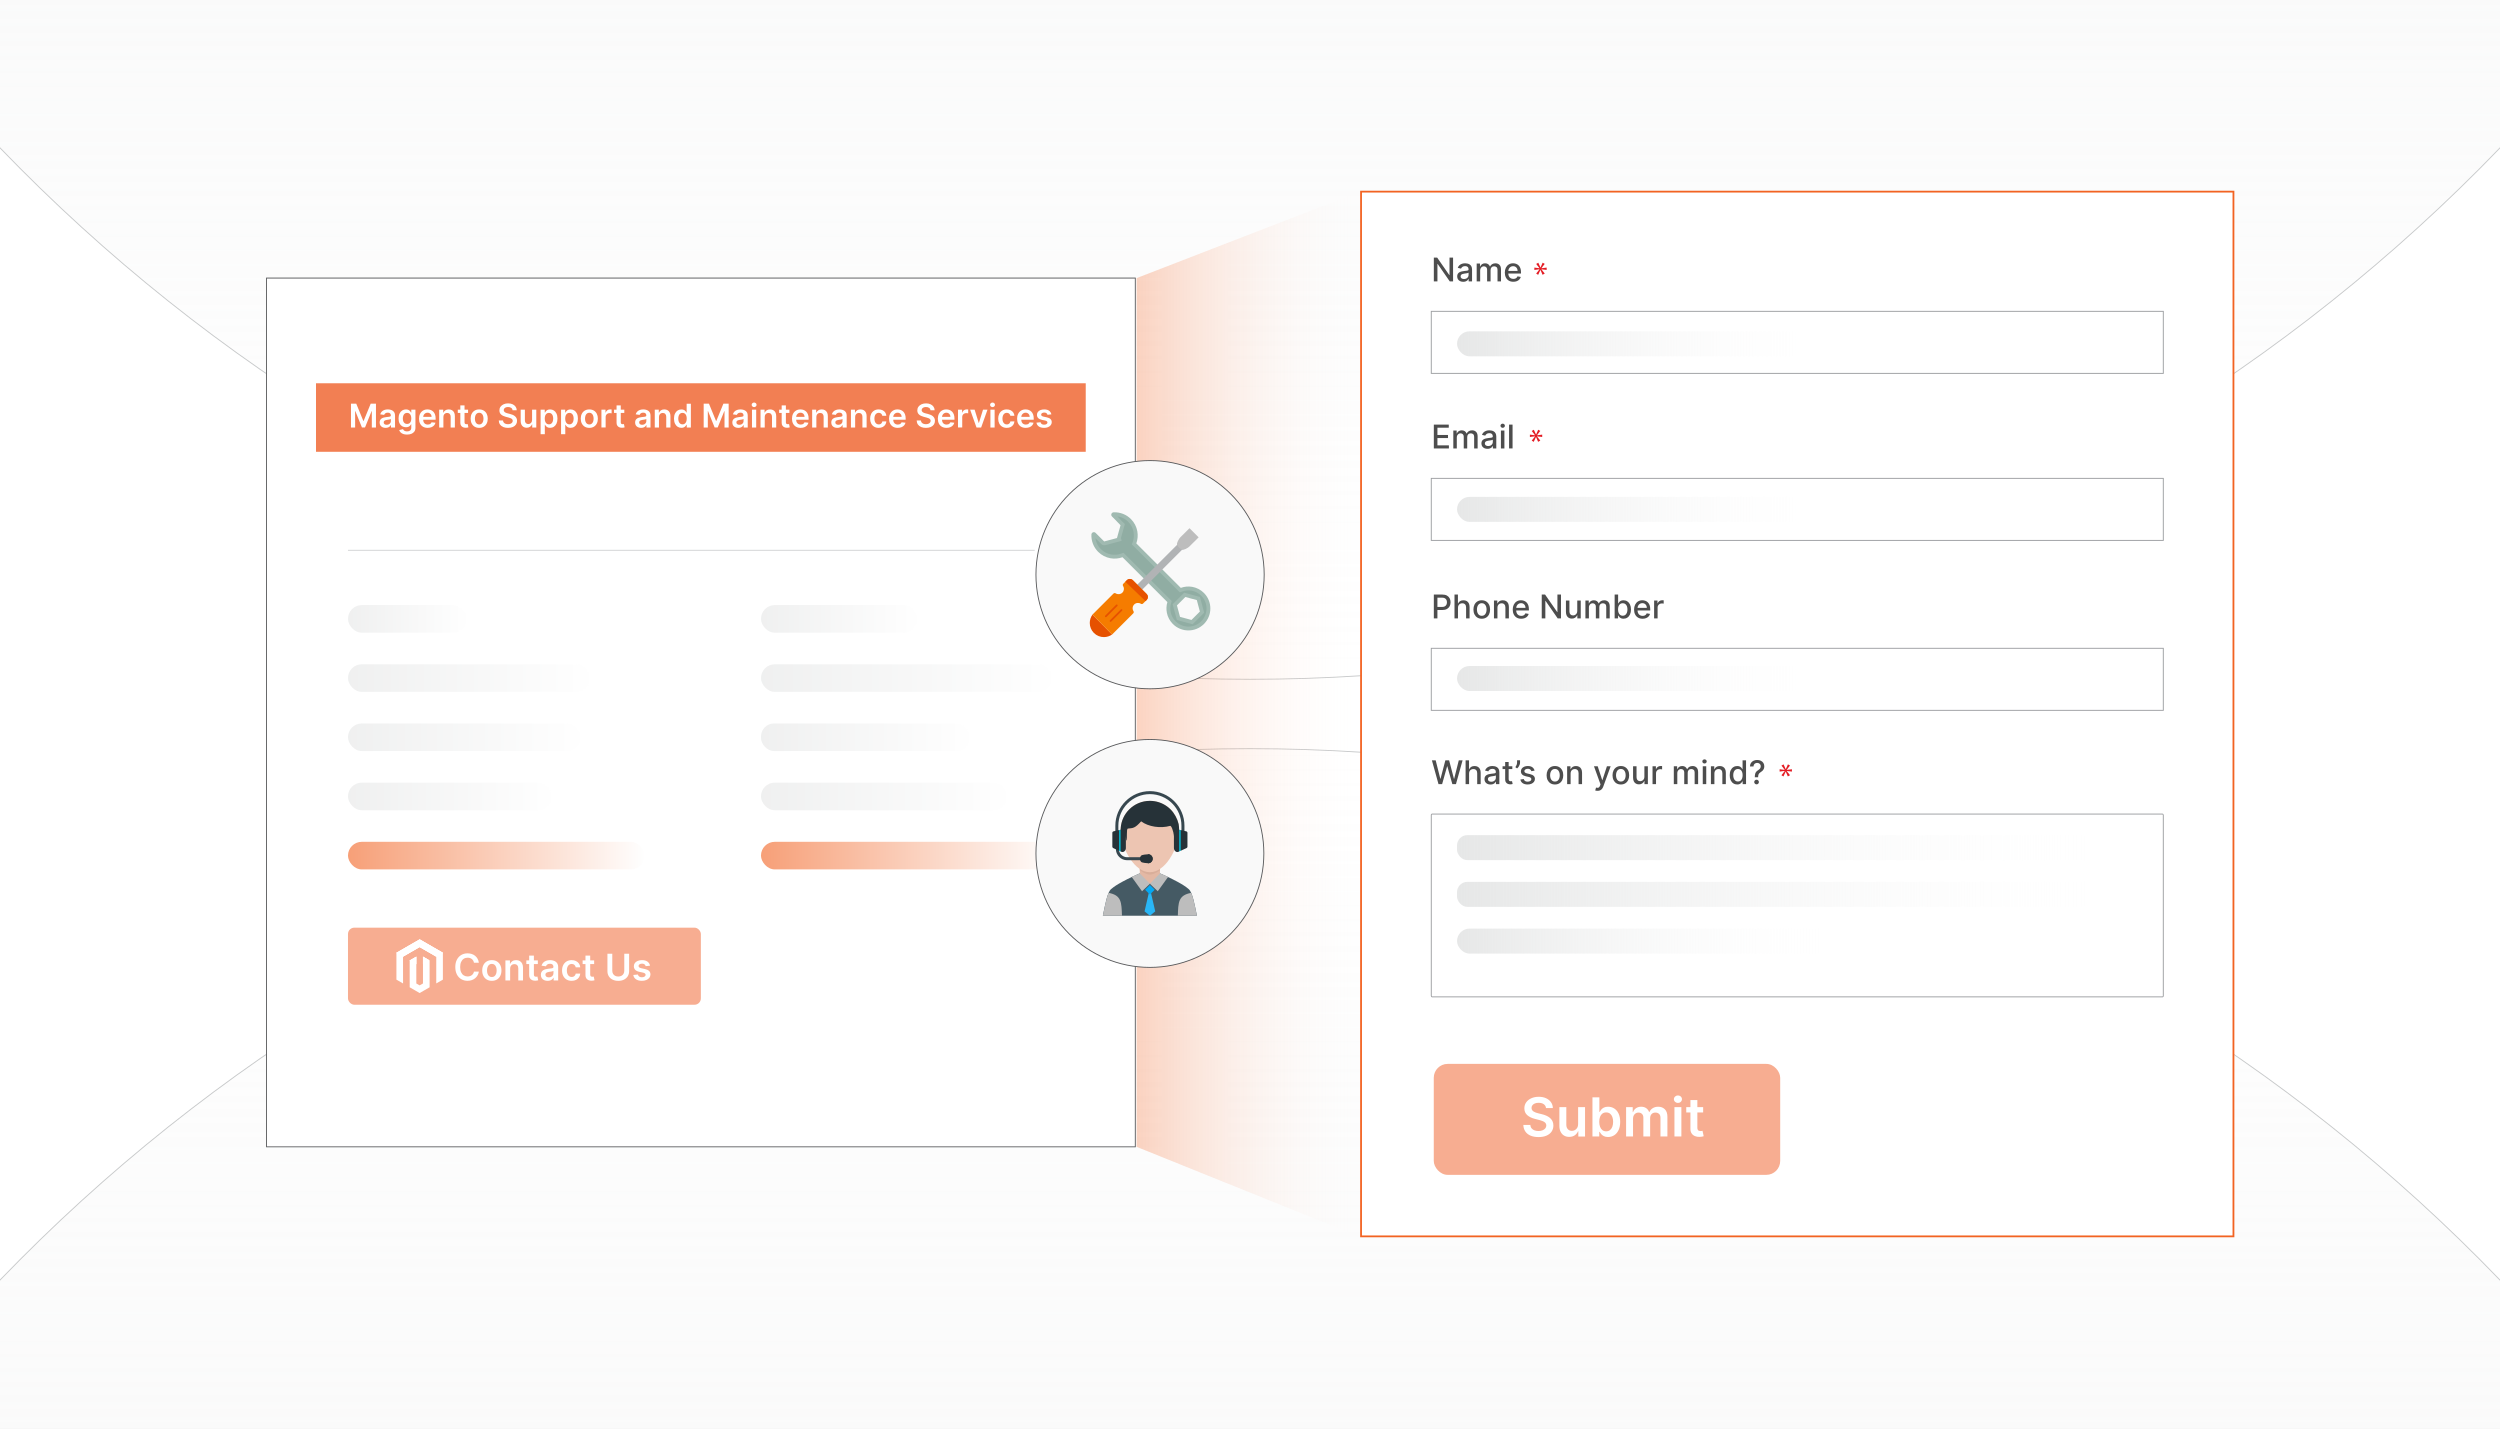 <?xml version="1.0" encoding="UTF-8"?><svg id="Layer_1" xmlns="http://www.w3.org/2000/svg" xmlns:xlink="http://www.w3.org/1999/xlink" viewBox="0 0 350 200"><rect x="0" y="0" width="350" height="200" fill="#808080" stroke="none"/><defs><clipPath id="clippath"><rect width="350" height="200" fill="none" stroke-width="0"/></clipPath><clipPath id="clippath-1"><rect x="-79.447" y="-1.779" width="508.894" height="203.557" fill="none" stroke-width="0"/></clipPath><linearGradient id="linear-gradient" x1="175" y1="590.807" x2="175" y2="104.813" gradientUnits="userSpaceOnUse"><stop offset="0" stop-color="#e6e7e7"/><stop offset="1" stop-color="#e6e7e7" stop-opacity="0"/></linearGradient><linearGradient id="linear-gradient-2" x1="175" y1="95.102" x2="175" y2="-390.892" gradientUnits="userSpaceOnUse"><stop offset="0" stop-color="#e6e7e7" stop-opacity="0"/><stop offset="1" stop-color="#e6e7e7"/></linearGradient><linearGradient id="linear-gradient-3" x1="201.705" y1="100" x2="233.256" y2="100" gradientTransform="translate(392.383) rotate(-180) scale(1 -1)" gradientUnits="userSpaceOnUse"><stop offset="0" stop-color="#fff" stop-opacity="0"/><stop offset="1" stop-color="#f26322"/></linearGradient><linearGradient id="linear-gradient-4" x1="48.717" y1="86.646" x2="65.31" y2="86.646" gradientUnits="userSpaceOnUse"><stop offset="0" stop-color="#e6e7e7"/><stop offset="1" stop-color="#fff"/></linearGradient><linearGradient id="linear-gradient-5" y1="94.931" x2="82.619" y2="94.931" xlink:href="#linear-gradient-4"/><linearGradient id="linear-gradient-6" y1="103.216" x2="81.313" y2="103.216" xlink:href="#linear-gradient-4"/><linearGradient id="linear-gradient-7" y1="111.501" x2="77.267" y2="111.501" xlink:href="#linear-gradient-4"/><linearGradient id="linear-gradient-8" x1="48.717" y1="119.787" x2="90.241" y2="119.787" gradientUnits="userSpaceOnUse"><stop offset="0" stop-color="#f26322"/><stop offset="1" stop-color="#fff"/></linearGradient><linearGradient id="linear-gradient-9" x1="106.537" y1="86.646" x2="128.442" y2="86.646" xlink:href="#linear-gradient-4"/><linearGradient id="linear-gradient-10" x1="106.537" y1="94.931" x2="147.278" y2="94.931" xlink:href="#linear-gradient-4"/><linearGradient id="linear-gradient-11" x1="106.537" y1="103.216" x2="135.767" y2="103.216" xlink:href="#linear-gradient-4"/><linearGradient id="linear-gradient-12" x1="106.537" y1="111.501" x2="140.999" y2="111.501" xlink:href="#linear-gradient-4"/><linearGradient id="linear-gradient-13" x1="106.537" x2="148.061" xlink:href="#linear-gradient-8"/><linearGradient id="linear-gradient-14" x1="203.984" y1="48.136" x2="257.166" y2="48.136" gradientUnits="userSpaceOnUse"><stop offset="0" stop-color="#e6e7e7"/><stop offset="1" stop-color="#fff" stop-opacity="0"/></linearGradient><linearGradient id="linear-gradient-15" y1="71.314" y2="71.314" xlink:href="#linear-gradient-14"/><linearGradient id="linear-gradient-16" y1="94.991" y2="94.991" xlink:href="#linear-gradient-14"/><linearGradient id="linear-gradient-17" x1="203.984" y1="118.669" x2="298.701" y2="118.669" gradientUnits="userSpaceOnUse"><stop offset="0" stop-color="#e6e7e7"/><stop offset="1" stop-color="#fff" stop-opacity="0"/></linearGradient><linearGradient id="linear-gradient-18" y1="125.211" x2="298.701" y2="125.211" xlink:href="#linear-gradient-17"/><linearGradient id="linear-gradient-19" x1="203.984" y1="131.754" x2="257.431" y2="131.754" xlink:href="#linear-gradient-17"/></defs><g clip-path="url(#clippath)"><rect width="350" height="200" fill="#fff" stroke-width="0"/><rect x="-79.447" y="-1.779" width="508.894" height="203.557" fill="#fff" stroke-width="0"/><g clip-path="url(#clippath-1)"><rect x="-79.349" y="-1.821" width="508.894" height="203.557" fill="#fff" stroke-width="0"/><circle cx="175" cy="347.81" r="242.997" fill="url(#linear-gradient)" stroke="#c6c8c9" stroke-miterlimit="10" stroke-width=".127"/><circle cx="175" cy="-147.895" r="242.997" fill="url(#linear-gradient-2)" stroke="#c6c8c9" stroke-miterlimit="10" stroke-width=".127"/></g><rect x="37.317" y="38.933" width="121.626" height="121.626" transform="translate(196.259 199.491) rotate(-180)" fill="#fff" stroke="#58595b" stroke-miterlimit="10" stroke-width=".127"/><polygon points="159.127 160.558 190.678 173.281 190.678 26.719 159.127 38.933 159.127 160.558" fill="url(#linear-gradient-3)" opacity=".28" stroke-width="0"/><line x1="48.717" y1="77.034" x2="144.859" y2="77.034" fill="#fff" stroke="#c7c9ca" stroke-miterlimit="10" stroke-width=".106"/><rect x="48.717" y="84.713" width="16.593" height="3.865" rx="1.933" ry="1.933" fill="url(#linear-gradient-4)" opacity=".61" stroke-width="0"/><rect x="48.717" y="92.998" width="33.902" height="3.865" rx="1.933" ry="1.933" fill="url(#linear-gradient-5)" opacity=".61" stroke-width="0"/><rect x="48.717" y="101.284" width="32.596" height="3.865" rx="1.933" ry="1.933" fill="url(#linear-gradient-6)" opacity=".61" stroke-width="0"/><rect x="48.717" y="109.569" width="28.55" height="3.865" rx="1.933" ry="1.933" fill="url(#linear-gradient-7)" opacity=".61" stroke-width="0"/><rect x="48.717" y="117.854" width="41.524" height="3.865" rx="1.933" ry="1.933" fill="url(#linear-gradient-8)" opacity=".61" stroke-width="0"/><rect x="106.537" y="84.713" width="21.905" height="3.865" rx="1.933" ry="1.933" fill="url(#linear-gradient-9)" opacity=".61" stroke-width="0"/><rect x="106.537" y="92.998" width="40.741" height="3.865" rx="1.933" ry="1.933" fill="url(#linear-gradient-10)" opacity=".61" stroke-width="0"/><rect x="106.537" y="101.284" width="29.23" height="3.865" rx="1.83" ry="1.83" fill="url(#linear-gradient-11)" opacity=".61" stroke-width="0"/><rect x="106.537" y="109.569" width="34.462" height="3.865" rx="1.933" ry="1.933" fill="url(#linear-gradient-12)" opacity=".61" stroke-width="0"/><rect x="106.537" y="117.854" width="41.524" height="3.865" rx="1.933" ry="1.933" fill="url(#linear-gradient-13)" opacity=".61" stroke-width="0"/><rect x="48.717" y="129.873" width="49.404" height="10.791" rx=".891" ry=".891" fill="#f27f53" opacity=".64" stroke-width="0"/><path d="M67.038,134.782h-.684c-.019-.112-.055-.211-.108-.299-.052-.087-.117-.161-.195-.222-.078-.061-.167-.107-.266-.138-.099-.031-.206-.046-.32-.046-.204,0-.384.051-.541.152s-.28.251-.369.446c-.089.196-.133.434-.133.715,0,.286.045.527.134.723.089.196.212.343.369.442.157.099.336.149.538.149.112,0,.217-.015.315-.045.098-.03.186-.074.265-.132.079-.059.145-.13.199-.216.054-.085.092-.183.112-.292l.684.004c-.026.178-.081.345-.166.5-.085.156-.195.293-.332.412-.137.119-.296.211-.479.278-.183.066-.385.1-.608.1-.329,0-.622-.076-.88-.229s-.462-.372-.61-.66c-.149-.288-.223-.632-.223-1.034,0-.403.075-.748.225-1.035.149-.287.353-.506.612-.659.258-.152.551-.228.877-.228.208,0,.402.029.581.087.179.059.339.144.479.257s.255.251.346.413.15.348.178.556Z" fill="#fff" stroke-width="0"/><path d="M68.856,137.316c-.274,0-.512-.06-.712-.181-.201-.121-.357-.29-.467-.506-.11-.217-.166-.47-.166-.76,0-.29.055-.544.166-.762.11-.218.266-.387.467-.508.201-.121.439-.181.712-.181s.512.06.713.181c.201.121.356.29.467.508.11.218.165.472.165.762,0,.29-.055.543-.165.76-.11.217-.266.386-.467.506-.201.121-.439.181-.713.181ZM68.86,136.787c.148,0,.273-.041.373-.123.1-.082.174-.192.224-.332.049-.139.074-.293.074-.464,0-.172-.025-.328-.074-.467-.049-.14-.123-.251-.224-.334s-.224-.124-.373-.124c-.152,0-.279.042-.379.124s-.175.194-.225.334c-.049.139-.074.295-.074.467,0,.17.025.325.074.464.049.139.124.249.225.332.101.083.227.123.379.123Z" fill="#fff" stroke-width="0"/><path d="M71.421,135.617v1.645h-.662v-2.807h.632v.477h.033c.065-.157.168-.282.31-.374.142-.093.318-.139.527-.139.194,0,.363.042.507.124.144.083.256.203.336.36.08.157.119.348.118.572v1.787h-.661v-1.685c0-.188-.049-.335-.145-.44s-.231-.159-.401-.159c-.116,0-.218.025-.308.076-.089.05-.16.123-.21.218-.051.095-.076.21-.076.345Z" fill="#fff" stroke-width="0"/><path d="M75.298,134.455v.512h-1.613v-.512h1.613ZM74.084,133.783h.661v2.635c0,.089.014.157.042.204.027.047.064.079.108.096s.095.025.15.025c.042,0,.08-.003.114-.009.035-.006.061-.012.08-.017l.111.517c-.035.012-.085.025-.151.04-.065.015-.144.023-.238.026-.166.005-.315-.021-.448-.076-.133-.055-.238-.142-.315-.258-.078-.117-.116-.263-.114-.439v-2.745Z" fill="#fff" stroke-width="0"/><path d="M76.66,137.318c-.178,0-.338-.032-.479-.096-.142-.064-.254-.159-.336-.284-.082-.126-.123-.28-.123-.464,0-.158.029-.289.087-.393s.138-.186.239-.248.215-.109.343-.142.259-.056.396-.07c.165-.017.298-.033.4-.047.102-.014.177-.036.224-.065.047-.03.07-.077.07-.14v-.011c0-.138-.041-.244-.123-.32-.082-.076-.199-.113-.352-.113-.162,0-.29.035-.384.106-.095.071-.158.154-.191.251l-.617-.088c.048-.17.129-.314.241-.428.112-.115.249-.202.411-.26.162-.058.341-.087.537-.087.135,0,.27.016.404.048.134.032.256.084.367.156.111.072.2.171.268.295.068.124.102.28.102.466v1.878h-.636v-.386h-.022c-.041.078-.097.151-.169.219-.073.067-.164.122-.273.163-.109.041-.237.061-.383.061ZM76.832,136.833c.133,0,.248-.027.345-.08.098-.053.173-.123.226-.211.053-.088.08-.184.08-.287v-.331c-.021.017-.056.033-.105.047s-.104.027-.166.039c-.061.011-.121.021-.181.029-.06.008-.112.016-.155.021-.099.014-.187.036-.265.066-.078.031-.14.073-.185.127s-.067.124-.067.209c0,.122.044.214.133.276s.202.093.34.093Z" fill="#fff" stroke-width="0"/><path d="M80.032,137.316c-.28,0-.52-.061-.721-.185s-.354-.293-.462-.511c-.108-.217-.162-.468-.162-.751,0-.285.055-.537.165-.756.109-.218.265-.389.465-.512.201-.122.438-.184.712-.184.228,0,.43.042.606.126.176.084.316.201.421.352.104.152.164.329.179.531h-.632c-.026-.135-.086-.248-.182-.339s-.223-.136-.383-.136c-.135,0-.254.036-.356.109-.102.072-.182.176-.239.311s-.085.297-.085.486c0,.191.028.355.084.493.056.137.135.242.237.316s.221.11.359.11c.098,0,.185-.019.262-.056.078-.037.143-.091.195-.162s.088-.156.108-.258h.632c-.016.199-.074.374-.175.527s-.239.273-.413.358c-.174.086-.378.129-.614.129Z" fill="#fff" stroke-width="0"/><path d="M83.181,134.455v.512h-1.613v-.512h1.613ZM81.966,133.783h.661v2.635c0,.089.014.157.042.204.027.047.064.079.108.096s.095.025.15.025c.042,0,.08-.003.114-.009.035-.006.061-.012.08-.017l.111.517c-.035.012-.085.025-.151.04-.065.015-.144.023-.238.026-.166.005-.315-.021-.448-.076-.133-.055-.238-.142-.315-.258-.078-.117-.116-.263-.114-.439v-2.745Z" fill="#fff" stroke-width="0"/><path d="M87.399,133.52h.678v2.445c0,.268-.063.504-.189.707-.126.204-.303.362-.531.476-.228.114-.494.171-.798.171-.306,0-.573-.057-.8-.171-.228-.114-.405-.273-.53-.476-.126-.203-.188-.439-.188-.707v-2.445h.678v2.388c0,.156.035.295.103.416.069.122.166.217.291.286s.274.103.446.103c.171,0,.32-.034.446-.103.127-.069.224-.164.291-.286.068-.122.102-.26.102-.416v-2.388Z" fill="#fff" stroke-width="0"/><path d="M91.004,135.197l-.603.065c-.017-.06-.046-.118-.089-.172-.042-.053-.098-.097-.169-.129-.07-.033-.157-.049-.259-.049-.138,0-.253.03-.346.089s-.139.137-.138.232c-.001.082.029.148.091.199s.163.093.306.126l.479.102c.266.057.463.148.593.273.13.124.195.287.196.488-.001.176-.053.332-.154.467-.102.134-.243.24-.423.315-.18.076-.387.113-.621.113-.344,0-.62-.072-.83-.216-.209-.144-.335-.346-.374-.604l.644-.062c.029.127.092.222.186.287.095.065.219.097.371.097.157,0,.283-.032.379-.097.096-.065.144-.144.144-.239,0-.08-.031-.146-.092-.199-.061-.052-.157-.092-.286-.121l-.478-.101c-.269-.056-.468-.15-.598-.284-.129-.134-.193-.303-.192-.507-.001-.173.046-.323.142-.45.096-.127.229-.226.4-.296.171-.07.369-.105.593-.105.329,0,.588.07.777.21.19.14.307.33.352.568Z" fill="#fff" stroke-width="0"/><polygon points="58.754 131.512 55.498 133.392 55.498 137.147 56.427 137.684 56.421 133.929 58.748 132.585 61.075 133.929 61.075 137.683 62.005 137.147 62.005 133.389 58.754 131.512" fill="#fff" stroke-width="0"/><polygon points="59.216 137.683 58.751 137.953 58.284 137.686 58.284 133.929 57.355 134.465 57.357 138.221 58.75 139.026 60.145 138.221 60.145 134.465 59.216 133.929 59.216 137.683" fill="#fff" stroke-width="0"/><polygon points="62.005 133.389 62.005 133.417 61.071 133.927 58.748 132.586 56.421 133.929 56.421 133.955 55.498 133.415 55.498 133.392 58.754 131.512 62.005 133.389" fill="#fff" stroke-width="0"/><polygon points="57.355 134.465 58.284 133.929 58.284 134.987 57.874 134.805 57.355 134.502 57.355 134.465" fill="#fff" stroke-width="0"/><polygon points="60.115 134.448 59.216 134.938 59.216 133.929 60.115 134.448" fill="#fff" stroke-width="0"/><polygon points="58.284 133.929 58.284 134.987 57.874 134.805 57.355 134.502 57.355 134.465 58.284 133.929" fill="#fff" stroke-width="0"/><polygon points="60.115 134.448 59.216 134.938 59.216 133.929 60.115 134.448" fill="#fff" stroke-width="0"/><polygon points="62.005 133.389 62.005 133.417 61.071 133.927 58.748 132.586 56.421 133.929 56.421 133.955 55.498 133.415 55.498 133.392 58.754 131.512 62.005 133.389" fill="#fff" stroke-width="0"/><rect x="190.549" y="26.825" width="122.135" height="146.264" transform="translate(503.232 199.915) rotate(-180)" fill="#fff" stroke="#f26322" stroke-miterlimit="10" stroke-width=".254"/><path d="M203.43,36.062v3.336h-.463l-1.695-2.447h-.031v2.447h-.504v-3.336h.466l1.698,2.45h.031v-2.45h.498Z" fill="#4d4d4d" stroke-width="0"/><path d="M204.852,39.453c-.158,0-.302-.029-.43-.088-.129-.06-.23-.145-.305-.258-.074-.113-.111-.252-.111-.415,0-.141.027-.257.082-.349.054-.091.127-.164.22-.217.092-.053.195-.093.31-.121.114-.027.231-.048.349-.062.149-.017.272-.032.365-.043.093-.011.161-.03.203-.056s.064-.068.064-.127v-.012c0-.142-.04-.252-.119-.331-.08-.078-.199-.117-.356-.117-.164,0-.293.036-.387.108s-.159.152-.195.24l-.457-.104c.054-.152.134-.275.238-.369.104-.094.226-.163.362-.206s.281-.065.432-.065c.101,0,.206.012.318.035.113.023.218.066.316.128s.179.15.242.265c.062.115.095.263.095.446v1.662h-.477v-.342h-.019c-.031.063-.078.125-.142.186-.062.06-.144.111-.242.151s-.218.06-.355.06ZM204.957,39.063c.135,0,.251-.027.347-.08s.169-.123.22-.209c.051-.086.076-.179.076-.277v-.323c-.018.018-.051.033-.101.048-.049.015-.105.027-.168.038-.064.01-.125.019-.185.028-.06.008-.109.015-.149.021-.095.012-.181.032-.259.06-.077.028-.14.069-.185.122-.046.052-.069.122-.069.209,0,.121.045.212.134.273.089.061.202.092.34.092Z" fill="#4d4d4d" stroke-width="0"/><path d="M206.735,39.398v-2.502h.468v.407h.031c.052-.138.138-.246.256-.323s.26-.117.425-.117c.167,0,.308.039.421.118.114.078.198.185.252.322h.026c.06-.133.154-.24.285-.32.13-.08.285-.12.466-.12.227,0,.412.071.557.213.144.143.216.357.216.644v1.678h-.487v-1.632c0-.169-.046-.292-.139-.368-.092-.076-.202-.114-.331-.114-.158,0-.281.049-.369.146s-.132.222-.132.374v1.595h-.486v-1.664c0-.136-.042-.245-.127-.327-.084-.083-.194-.124-.33-.124-.093,0-.178.024-.255.073-.078.048-.141.115-.188.201-.048.085-.071.185-.071.298v1.543h-.487Z" fill="#4d4d4d" stroke-width="0"/><path d="M211.867,39.448c-.247,0-.459-.053-.637-.159s-.315-.255-.41-.448c-.097-.193-.144-.419-.144-.679,0-.256.048-.482.144-.678.096-.196.231-.348.404-.458.173-.109.376-.165.608-.165.141,0,.277.023.41.07.133.046.252.12.356.22.105.1.189.23.25.389.06.159.091.352.091.579v.173h-1.989v-.365h1.512c0-.128-.025-.242-.078-.341-.052-.099-.125-.178-.219-.235s-.204-.086-.33-.086c-.137,0-.256.034-.357.101-.102.066-.18.153-.234.26-.056.107-.083.223-.083.348v.285c0,.167.03.31.089.427.06.117.143.206.249.268.106.061.231.092.373.092.092,0,.176-.013.252-.04.076-.027.142-.067.197-.12s.098-.119.127-.197l.461.083c-.036.136-.102.254-.197.356-.096.102-.214.18-.357.236-.143.056-.305.084-.487.084Z" fill="#4d4d4d" stroke-width="0"/><path d="M216.26,36.943l-.461.606v.01l.732-.097v.33l-.732-.087v.01l.466.582-.306.175-.291-.679h-.01l-.315.684-.277-.175.461-.592v-.01l-.718.092v-.33l.713.092v-.01l-.456-.592.296-.17.302.674h.009l.297-.679.291.165Z" fill="#e31c24" stroke-width="0"/><rect x="200.379" y="43.587" width="102.483" height="8.686" fill="#fff" stroke="#9c9ea1" stroke-miterlimit="10" stroke-width=".13"/><path d="M200.736,62.781v-3.336h2.092v.433h-1.588v1.017h1.48v.432h-1.48v1.022h1.607v.434h-2.111Z" fill="#4d4d4d" stroke-width="0"/><path d="M203.464,62.781v-2.502h.468v.407h.031c.052-.138.138-.246.256-.323s.26-.117.425-.117c.167,0,.308.039.421.118.114.078.198.185.252.322h.026c.06-.133.154-.24.285-.32.13-.08.285-.12.466-.12.227,0,.412.071.557.213.144.143.216.357.216.644v1.678h-.487v-1.632c0-.169-.046-.292-.139-.368-.092-.076-.202-.114-.331-.114-.158,0-.281.049-.369.146s-.132.222-.132.374v1.595h-.486v-1.664c0-.136-.042-.245-.127-.327-.084-.083-.194-.124-.33-.124-.093,0-.178.024-.255.073-.078.048-.141.115-.188.201-.048.085-.071.185-.071.298v1.543h-.487Z" fill="#4d4d4d" stroke-width="0"/><path d="M208.245,62.837c-.158,0-.302-.029-.43-.088-.129-.06-.23-.145-.305-.258-.074-.113-.111-.252-.111-.415,0-.141.027-.257.082-.349.054-.091.127-.164.22-.217.092-.053.195-.093.31-.121.114-.027.231-.048.349-.062.149-.017.272-.032.365-.043.093-.011.161-.03.203-.056s.064-.068.064-.127v-.012c0-.142-.04-.252-.119-.331-.08-.078-.199-.117-.356-.117-.164,0-.293.036-.387.108s-.159.152-.195.24l-.457-.104c.054-.152.134-.275.238-.369.104-.094.226-.163.362-.206s.281-.065.432-.065c.101,0,.206.012.318.035.113.023.218.066.316.128s.179.15.242.265c.062.115.095.263.095.446v1.662h-.477v-.342h-.019c-.031.063-.078.125-.142.186-.062.06-.144.111-.242.151s-.218.06-.355.06ZM208.351,62.446c.135,0,.251-.027.347-.08s.169-.123.22-.209c.051-.086.076-.179.076-.277v-.323c-.018.018-.051.033-.101.048-.049.015-.105.027-.168.038-.064.01-.125.019-.185.028-.06.008-.109.015-.149.021-.095.012-.181.032-.259.06-.077.028-.14.069-.185.122-.046.052-.069.122-.069.209,0,.121.045.212.134.273.089.061.202.092.34.092Z" fill="#4d4d4d" stroke-width="0"/><path d="M210.375,59.893c-.085,0-.157-.028-.217-.085-.06-.057-.091-.125-.091-.205,0-.08.03-.149.091-.206.06-.057.132-.085.217-.085s.157.029.218.085c.06.057.091.126.091.206,0,.08-.03.147-.091.205s-.133.085-.218.085ZM210.129,62.781v-2.502h.487v2.502h-.487Z" fill="#4d4d4d" stroke-width="0"/><path d="M211.758,59.445v3.336h-.487v-3.336h.487Z" fill="#4d4d4d" stroke-width="0"/><path d="M215.637,60.328l-.461.606v.01l.732-.097v.33l-.732-.087v.01l.466.582-.306.175-.291-.679h-.01l-.315.684-.277-.175.461-.592v-.01l-.718.092v-.33l.713.092v-.01l-.456-.592.296-.17.302.674h.009l.297-.679.291.165Z" fill="#e31c24" stroke-width="0"/><rect x="200.379" y="66.971" width="102.483" height="8.686" fill="#fff" stroke="#9c9ea1" stroke-miterlimit="10" stroke-width=".13"/><path d="M250.598,107.174l-.461.606v.01l.732-.097v.33l-.732-.087v.01l.466.582-.306.175-.291-.679h-.01l-.315.684-.277-.175.461-.592v-.01l-.718.092v-.33l.713.092v-.01l-.456-.592.296-.17.302.674h.009l.297-.679.291.165Z" fill="#e31c24" stroke-width="0"/><path d="M201.39,109.778l-.925-3.336h.529l.65,2.584h.03l.677-2.584h.524l.676,2.585h.031l.648-2.585h.531l-.928,3.336h-.506l-.702-2.499h-.026l-.702,2.499h-.509Z" fill="#4d4d4d" stroke-width="0"/><path d="M205.671,108.293v1.486h-.487v-3.336h.48v1.241h.031c.059-.135.148-.242.269-.321.121-.079.278-.119.473-.119.172,0,.322.036.451.106.128.071.229.176.299.315.071.14.107.314.107.522v1.592h-.487v-1.533c0-.184-.047-.326-.142-.428s-.227-.152-.395-.152c-.115,0-.218.025-.309.074s-.162.12-.214.214c-.051.094-.077.207-.077.34Z" fill="#4d4d4d" stroke-width="0"/><path d="M208.674,109.834c-.158,0-.302-.029-.43-.088-.129-.06-.23-.145-.305-.258-.074-.113-.111-.252-.111-.415,0-.141.027-.257.082-.349.054-.091.127-.164.22-.217.092-.053.195-.093.31-.121.114-.027.231-.048.349-.062.149-.017.272-.032.365-.043.093-.011.161-.03.203-.056s.064-.068.064-.127v-.012c0-.142-.04-.252-.119-.331-.08-.078-.199-.117-.356-.117-.164,0-.293.036-.387.108s-.159.152-.195.24l-.457-.104c.054-.152.134-.275.238-.369.104-.094.226-.163.362-.206s.281-.065.432-.065c.101,0,.206.012.318.035.113.023.218.066.316.128s.179.15.242.265c.062.115.095.263.095.446v1.662h-.477v-.342h-.019c-.031.063-.078.125-.142.186-.062.06-.144.111-.242.151s-.218.06-.355.06ZM208.779,109.443c.135,0,.251-.027.347-.08s.169-.123.22-.209c.051-.086.076-.179.076-.277v-.323c-.018.018-.051.033-.101.048-.049.015-.105.027-.168.038-.064.01-.125.019-.185.028-.06.008-.109.015-.149.021-.095.012-.181.032-.259.06-.077.028-.14.069-.185.122-.046.052-.069.122-.069.209,0,.121.045.212.134.273.089.061.202.092.34.092Z" fill="#4d4d4d" stroke-width="0"/><path d="M211.725,107.276v.391h-1.366v-.391h1.366ZM210.725,106.676h.487v2.367c0,.095.014.166.042.213.028.047.065.079.11.096.045.017.094.025.147.025.039,0,.073-.002.102-.008.029-.006.052-.01.068-.013l.088.402c-.028.011-.068.022-.12.033-.053.012-.117.018-.195.019-.129.002-.248-.021-.358-.068-.111-.048-.201-.122-.27-.222s-.102-.226-.102-.377v-2.468Z" fill="#4d4d4d" stroke-width="0"/><path d="M212.806,106.442v.312c0,.092-.017.19-.051.291-.035.102-.083.199-.144.292-.062.093-.135.174-.219.241l-.241-.173c.065-.093.12-.193.167-.298.048-.105.071-.221.071-.349v-.317h.417Z" fill="#4d4d4d" stroke-width="0"/><path d="M214.838,107.887l-.442.078c-.019-.056-.047-.11-.087-.161-.039-.051-.093-.093-.16-.126s-.151-.049-.253-.049c-.138,0-.253.031-.345.092-.093.061-.139.14-.139.237,0,.084.03.151.093.202.061.051.162.093.3.126l.398.091c.231.053.401.135.515.246s.17.255.17.432c0,.15-.044.283-.13.4s-.206.208-.36.274c-.153.066-.331.099-.533.099-.28,0-.509-.06-.685-.18-.178-.12-.286-.291-.326-.513l.471-.071c.029.123.09.215.181.277.092.062.21.094.357.094.159,0,.287-.033.383-.1.095-.067.143-.148.143-.245,0-.078-.028-.144-.087-.197-.058-.053-.146-.093-.267-.121l-.423-.093c-.234-.053-.406-.138-.518-.254s-.167-.264-.167-.442c0-.147.041-.277.124-.388.082-.111.196-.197.342-.26s.312-.094.5-.094c.271,0,.483.059.639.175s.258.273.309.468Z" fill="#4d4d4d" stroke-width="0"/><path d="M217.69,109.829c-.235,0-.44-.054-.614-.161s-.31-.258-.407-.451-.145-.419-.145-.678c0-.26.049-.487.145-.681s.232-.345.407-.453c.175-.108.379-.162.614-.162.234,0,.44.054.614.162.175.107.31.258.407.453s.144.421.144.681c0,.258-.048.484-.144.678s-.232.344-.407.451-.38.161-.614.161ZM217.691,109.42c.152,0,.278-.04.378-.121.101-.081.175-.188.223-.321.049-.134.072-.281.072-.441,0-.16-.023-.307-.072-.441-.048-.134-.122-.242-.223-.323-.1-.082-.226-.123-.378-.123s-.279.041-.38.123-.175.189-.224.323c-.048.134-.072.281-.072.441,0,.161.024.308.072.441.049.133.123.24.224.321s.228.121.38.121Z" fill="#4d4d4d" stroke-width="0"/><path d="M219.886,108.293v1.486h-.487v-2.502h.468v.407h.031c.058-.132.147-.239.272-.319.123-.08.278-.121.467-.121.17,0,.319.036.447.107.129.071.228.177.299.317.07.14.105.314.105.519v1.592h-.487v-1.533c0-.181-.047-.323-.142-.426s-.225-.154-.39-.154c-.112,0-.213.025-.3.074-.088.049-.157.12-.207.214-.051.094-.076.207-.076.34Z" fill="#4d4d4d" stroke-width="0"/><path d="M223.662,110.717c-.073,0-.14-.006-.199-.017-.06-.012-.104-.024-.134-.037l.117-.399c.09.024.169.034.238.031.069-.003.131-.029.185-.078.054-.049.102-.129.143-.24l.06-.166-.916-2.535h.521l.634,1.942h.026l.634-1.942h.522l-1.031,2.836c-.048.13-.108.241-.182.332-.074.091-.162.159-.265.205-.102.045-.22.068-.354.068Z" fill="#4d4d4d" stroke-width="0"/><path d="M226.919,109.829c-.235,0-.44-.054-.614-.161s-.31-.258-.407-.451-.145-.419-.145-.678c0-.26.049-.487.145-.681s.232-.345.407-.453c.175-.108.379-.162.614-.162.234,0,.44.054.614.162.175.107.31.258.407.453s.144.421.144.681c0,.258-.048.484-.144.678s-.232.344-.407.451-.38.161-.614.161ZM226.92,109.42c.152,0,.278-.04.378-.121.101-.081.175-.188.223-.321.049-.134.072-.281.072-.441,0-.16-.023-.307-.072-.441-.048-.134-.122-.242-.223-.323-.1-.082-.226-.123-.378-.123s-.279.041-.38.123-.175.189-.224.323c-.048.134-.072.281-.072.441,0,.161.024.308.072.441.049.133.123.24.224.321s.228.121.38.121Z" fill="#4d4d4d" stroke-width="0"/><path d="M230.214,108.741v-1.465h.488v2.502h-.478v-.434h-.026c-.058.134-.149.245-.276.334-.126.088-.283.133-.472.133-.16,0-.303-.036-.426-.107-.123-.071-.22-.177-.29-.317s-.105-.313-.105-.519v-1.592h.487v1.533c0,.17.048.306.142.407.095.101.218.151.368.151.092,0,.183-.023.273-.068s.166-.115.227-.207c.06-.092.09-.209.089-.352Z" fill="#4d4d4d" stroke-width="0"/><path d="M231.355,109.778v-2.502h.471v.398h.026c.046-.135.126-.241.242-.318.115-.078.247-.117.394-.117.03,0,.066.002.108.003s.074.005.099.008v.466c-.019-.005-.055-.012-.104-.019-.05-.007-.1-.011-.15-.011-.115,0-.217.024-.307.072s-.16.115-.213.201c-.052.085-.078.182-.078.29v1.528h-.487Z" fill="#4d4d4d" stroke-width="0"/><path d="M234.333,109.778v-2.502h.468v.407h.031c.052-.138.138-.246.256-.323s.26-.117.425-.117c.167,0,.308.039.421.118.114.078.198.185.252.322h.026c.06-.133.154-.24.285-.32.13-.08.285-.12.466-.12.227,0,.412.071.557.213.144.143.216.357.216.644v1.678h-.487v-1.632c0-.169-.046-.292-.139-.368-.092-.076-.202-.114-.331-.114-.158,0-.281.049-.369.146s-.132.222-.132.374v1.595h-.486v-1.664c0-.136-.042-.245-.127-.327-.084-.083-.194-.124-.33-.124-.093,0-.178.024-.255.073-.078.048-.141.115-.188.201-.048.085-.071.185-.071.298v1.543h-.487Z" fill="#4d4d4d" stroke-width="0"/><path d="M238.632,106.89c-.085,0-.157-.028-.217-.085-.06-.057-.091-.125-.091-.205,0-.08.03-.149.091-.206.06-.057.132-.085.217-.085s.157.029.218.085c.06.057.091.126.091.206,0,.08-.03.147-.091.205s-.133.085-.218.085ZM238.386,109.778v-2.502h.487v2.502h-.487Z" fill="#4d4d4d" stroke-width="0"/><path d="M240.016,108.293v1.486h-.487v-2.502h.468v.407h.031c.058-.132.147-.239.272-.319.123-.08.278-.121.467-.121.17,0,.319.036.447.107.129.071.228.177.299.317.07.14.105.314.105.519v1.592h-.487v-1.533c0-.181-.047-.323-.142-.426s-.225-.154-.39-.154c-.112,0-.213.025-.3.074-.088.049-.157.12-.207.214-.051.094-.076.207-.076.34Z" fill="#4d4d4d" stroke-width="0"/><path d="M243.206,109.827c-.202,0-.383-.052-.54-.156-.158-.103-.282-.252-.372-.444-.09-.193-.134-.425-.134-.695,0-.271.045-.502.136-.694s.215-.339.374-.441c.158-.102.338-.153.539-.153.155,0,.28.026.375.078.096.051.169.111.222.18.053.069.094.129.123.181h.029v-1.24h.487v3.336h-.476v-.389h-.041c-.029.053-.071.114-.126.182s-.13.128-.226.179c-.096.051-.22.077-.371.077ZM243.314,109.412c.14,0,.259-.037.355-.111.098-.075.171-.178.222-.31.051-.132.076-.287.076-.462,0-.174-.025-.326-.075-.457s-.123-.232-.22-.305-.217-.109-.358-.109c-.146,0-.27.038-.367.114-.098.076-.171.18-.221.311-.049.131-.074.279-.074.445,0,.167.025.317.075.451.05.133.124.239.223.317.098.078.22.116.364.116Z" fill="#4d4d4d" stroke-width="0"/><path d="M245.672,108.819v-.031c.002-.202.022-.363.06-.482.039-.12.094-.216.166-.29.071-.074.158-.141.259-.202.065-.041.124-.087.176-.139.053-.051.094-.109.124-.176s.046-.14.046-.22c0-.097-.023-.181-.068-.251-.046-.071-.106-.125-.182-.164-.076-.039-.16-.058-.252-.058-.084,0-.164.018-.239.052-.076.035-.14.089-.19.162s-.079.168-.086.283h-.495c.007-.196.057-.361.147-.496.092-.135.212-.238.363-.307.15-.069.316-.104.499-.104.199,0,.375.038.524.112.15.074.267.178.35.311.083.133.125.288.125.465,0,.122-.019.231-.058.328s-.092.184-.162.26c-.07.076-.154.144-.252.202-.092.058-.167.117-.224.179s-.099.135-.125.22c-.025.085-.04.19-.042.315v.031h-.466ZM245.918,109.809c-.089,0-.166-.032-.23-.095-.065-.064-.097-.14-.097-.231,0-.089.032-.166.097-.229.064-.064.141-.095.23-.095.088,0,.164.032.229.095s.097.14.097.229c0,.06-.015.114-.044.164-.03.05-.069.089-.118.118s-.103.044-.163.044Z" fill="#4d4d4d" stroke-width="0"/><rect x="200.379" y="113.966" width="102.483" height="25.599" rx=".14" ry=".14" fill="#fff" stroke="#9c9ea1" stroke-miterlimit="10" stroke-width=".13"/><rect x="200.728" y="148.945" width="48.498" height="15.534" rx="1.941" ry="1.941" fill="#f27f53" opacity=".64" stroke-width="0"/><path d="M216.442,155.133c-.025-.234-.13-.416-.315-.546-.185-.13-.424-.195-.719-.195-.207,0-.385.031-.532.094-.148.062-.262.147-.341.254-.078.107-.118.229-.12.367,0,.114.026.213.079.297.053.084.124.155.216.213.091.058.191.106.302.145.111.04.223.072.335.099l.515.128c.207.048.406.114.598.196.192.082.364.185.518.31.152.125.273.276.362.453s.134.384.134.621c0,.321-.082.604-.246.847s-.401.434-.711.57c-.31.137-.685.205-1.123.205-.427,0-.797-.066-1.11-.198-.314-.132-.558-.325-.733-.578s-.271-.562-.285-.927h.978c.014.191.073.35.177.477.103.127.238.222.405.284s.353.094.561.094c.216,0,.405-.033.568-.098.163-.065.292-.156.385-.273.093-.117.14-.254.142-.411-.002-.143-.044-.261-.126-.354s-.196-.172-.344-.236c-.147-.063-.319-.12-.516-.17l-.624-.161c-.451-.116-.809-.292-1.069-.529-.262-.236-.393-.551-.393-.944,0-.323.088-.606.264-.849s.416-.432.719-.566c.304-.135.647-.202,1.031-.202.389,0,.731.067,1.024.202.293.135.524.321.691.56.168.238.255.512.26.821h-.955Z" fill="#fff" stroke-width="0"/><path d="M220.935,157.38v-2.383h.97v4.113h-.94v-.731h-.042c-.094.231-.245.418-.457.565s-.472.22-.78.22c-.27,0-.508-.06-.714-.181-.206-.121-.367-.296-.483-.528-.116-.231-.174-.511-.174-.839v-2.619h.97v2.469c0,.261.071.468.214.621.143.154.33.231.562.231.143,0,.281-.035.415-.104s.244-.174.33-.312c.087-.138.13-.312.13-.52Z" fill="#fff" stroke-width="0"/><path d="M222.943,159.109v-5.484h.969v2.051h.041c.05-.1.12-.206.211-.32.091-.114.214-.211.37-.292.155-.081.352-.122.594-.122.318,0,.605.081.861.243.256.162.459.4.61.715.15.315.227.701.227,1.158,0,.452-.074.835-.223,1.151-.148.316-.35.557-.606.723-.255.166-.544.249-.867.249-.235,0-.431-.039-.587-.118-.155-.079-.279-.174-.373-.285-.094-.112-.166-.217-.218-.317h-.057v.648h-.953ZM223.894,157.053c0,.266.038.498.114.699.075.2.185.355.329.467.144.111.318.167.523.167.214,0,.394-.058.538-.172.144-.115.254-.273.328-.474s.111-.43.111-.686c0-.255-.037-.482-.11-.68-.073-.198-.182-.353-.326-.466-.144-.112-.325-.169-.541-.169-.207,0-.383.055-.527.164s-.254.261-.328.458-.111.428-.111.694Z" fill="#fff" stroke-width="0"/><path d="M227.653,159.109v-4.113h.927v.699h.048c.086-.235.228-.42.426-.553s.435-.2.71-.2c.278,0,.514.067.705.202.192.135.327.318.405.55h.043c.092-.229.245-.411.462-.547s.475-.205.772-.205c.379,0,.688.12.927.359s.358.588.358,1.047v2.761h-.972v-2.611c0-.255-.067-.442-.203-.56-.136-.119-.302-.178-.498-.178-.234,0-.417.073-.548.218s-.197.334-.197.566v2.565h-.95v-2.651c0-.212-.064-.382-.191-.509-.128-.127-.294-.19-.499-.19-.14,0-.267.035-.381.105-.114.071-.205.17-.273.297-.068.128-.102.276-.102.446v2.501h-.97Z" fill="#fff" stroke-width="0"/><path d="M234.909,154.413c-.153,0-.285-.051-.397-.154-.11-.102-.166-.226-.166-.371,0-.146.056-.271.166-.373.111-.102.243-.154.397-.154.155,0,.288.052.398.154.11.102.165.227.165.373,0,.144-.055.268-.165.371-.109.103-.242.154-.398.154ZM234.422,159.109v-4.113h.97v4.113h-.97Z" fill="#fff" stroke-width="0"/><path d="M238.44,154.997v.75h-2.364v-.75h2.364ZM236.66,154.011h.969v3.861c0,.13.021.23.06.298s.093.116.159.141.14.038.22.038c.06,0,.116-.004.167-.014.051-.009.09-.017.117-.024l.163.758c-.052.018-.126.038-.221.059-.096.021-.213.034-.35.038-.243.007-.462-.03-.656-.111-.194-.082-.349-.207-.462-.379s-.169-.386-.167-.643v-4.022Z" fill="#fff" stroke-width="0"/><rect x="203.984" y="46.386" width="53.182" height="3.5" rx="1.75" ry="1.75" fill="url(#linear-gradient-14)" stroke-width="0"/><rect x="203.984" y="69.564" width="53.182" height="3.5" rx="1.75" ry="1.75" fill="url(#linear-gradient-15)" stroke-width="0"/><path d="M200.736,86.573v-3.336h1.19c.26,0,.475.047.645.142.17.095.298.224.383.387.085.164.127.348.127.552,0,.205-.043.39-.128.553-.085.163-.213.292-.385.388-.171.095-.386.143-.644.143h-.818v-.427h.772c.164,0,.297-.028.399-.085.102-.057.177-.135.225-.233.048-.099.071-.211.071-.337s-.023-.238-.071-.335c-.048-.098-.123-.174-.226-.23-.102-.055-.238-.083-.405-.083h-.632v2.905h-.504Z" fill="#4d4d4d" stroke-width="0"/><path d="M204.117,85.088v1.486h-.487v-3.336h.48v1.241h.031c.059-.135.148-.242.269-.321.121-.079.278-.119.473-.119.172,0,.322.036.451.106.128.071.229.176.299.315.071.14.107.314.107.522v1.592h-.487v-1.533c0-.184-.047-.326-.142-.428s-.227-.152-.395-.152c-.115,0-.218.025-.309.074s-.162.12-.214.214c-.051.094-.077.207-.077.34Z" fill="#4d4d4d" stroke-width="0"/><path d="M207.446,86.624c-.235,0-.44-.054-.614-.161s-.31-.258-.407-.451-.145-.419-.145-.678c0-.26.049-.487.145-.681s.232-.345.407-.453c.175-.108.379-.162.614-.162.234,0,.44.054.614.162.175.107.31.258.407.453s.144.421.144.681c0,.258-.048.484-.144.678s-.232.344-.407.451-.38.161-.614.161ZM207.447,86.215c.152,0,.278-.04.378-.121.101-.081.175-.188.223-.321.049-.134.072-.281.072-.441,0-.16-.023-.307-.072-.441-.048-.134-.122-.242-.223-.323-.1-.082-.226-.123-.378-.123s-.279.041-.38.123-.175.189-.224.323c-.048.134-.072.281-.072.441,0,.161.024.308.072.441.049.133.123.24.224.321s.228.121.38.121Z" fill="#4d4d4d" stroke-width="0"/><path d="M209.642,85.088v1.486h-.487v-2.502h.468v.407h.031c.058-.132.147-.239.272-.319.123-.08.278-.121.467-.121.17,0,.319.036.447.107.129.071.228.177.299.317.07.14.105.314.105.519v1.592h-.487v-1.533c0-.181-.047-.323-.142-.426s-.225-.154-.39-.154c-.112,0-.213.025-.3.074-.088.049-.157.12-.207.214-.051.094-.076.207-.076.34Z" fill="#4d4d4d" stroke-width="0"/><path d="M212.974,86.624c-.247,0-.459-.053-.637-.159s-.315-.255-.41-.448c-.097-.193-.144-.419-.144-.679,0-.256.048-.482.144-.678.096-.196.231-.348.404-.458.173-.109.376-.165.608-.165.141,0,.277.023.41.07.133.046.252.12.356.22.105.1.189.23.25.389.06.159.091.352.091.579v.173h-1.989v-.365h1.512c0-.128-.025-.242-.078-.341-.052-.099-.125-.178-.219-.235s-.204-.086-.33-.086c-.137,0-.256.034-.357.101-.102.066-.18.153-.234.26-.056.107-.083.223-.083.348v.285c0,.167.03.31.089.427.06.117.143.206.249.268.106.061.231.092.373.092.092,0,.176-.013.252-.04.076-.027.142-.067.197-.12s.098-.119.127-.197l.461.083c-.036.136-.102.254-.197.356-.096.102-.214.18-.357.236-.143.056-.305.084-.487.084Z" fill="#4d4d4d" stroke-width="0"/><path d="M218.537,83.237v3.336h-.463l-1.695-2.447h-.031v2.447h-.504v-3.336h.466l1.698,2.45h.031v-2.45h.498Z" fill="#4d4d4d" stroke-width="0"/><path d="M220.816,85.536v-1.465h.488v2.502h-.478v-.434h-.026c-.058.134-.149.245-.276.334-.126.088-.283.133-.472.133-.16,0-.303-.036-.426-.107-.123-.071-.22-.177-.29-.317s-.105-.313-.105-.519v-1.592h.487v1.533c0,.17.048.306.142.407.095.101.218.151.368.151.092,0,.183-.023.273-.068s.166-.115.227-.207c.06-.092.09-.209.089-.352Z" fill="#4d4d4d" stroke-width="0"/><path d="M221.958,86.573v-2.502h.468v.407h.031c.052-.138.138-.246.256-.323s.26-.117.425-.117c.167,0,.308.039.421.118.114.078.198.185.252.322h.026c.06-.133.154-.24.285-.32.13-.08.285-.12.466-.12.227,0,.412.071.557.213.144.143.216.357.216.644v1.678h-.487v-1.632c0-.169-.046-.292-.139-.368-.092-.076-.202-.114-.331-.114-.158,0-.281.049-.369.146s-.132.222-.132.374v1.595h-.486v-1.664c0-.136-.042-.245-.127-.327-.084-.083-.194-.124-.33-.124-.093,0-.178.024-.255.073-.078.048-.141.115-.188.201-.048.085-.071.185-.071.298v1.543h-.487Z" fill="#4d4d4d" stroke-width="0"/><path d="M226.05,86.573v-3.336h.487v1.24h.029c.028-.052.069-.112.122-.181.054-.068.127-.128.222-.18.095-.052.22-.078.375-.078.202,0,.382.051.541.153.158.102.283.249.374.441s.136.424.136.694c0,.27-.045.502-.136.695-.09.192-.214.341-.371.444-.157.104-.337.156-.539.156-.152,0-.276-.025-.372-.077-.097-.051-.172-.111-.226-.179-.055-.068-.097-.129-.126-.182h-.04v.389h-.477ZM226.527,85.322c0,.176.025.33.077.462.051.133.124.236.221.31.097.074.216.111.355.111.145,0,.268-.039.365-.116s.172-.184.223-.317c.05-.134.075-.284.075-.451,0-.166-.024-.314-.074-.445-.049-.131-.123-.235-.222-.311-.098-.076-.221-.114-.367-.114-.141,0-.261.036-.357.109-.098.073-.171.174-.221.305s-.075.283-.075.457Z" fill="#4d4d4d" stroke-width="0"/><path d="M229.961,86.624c-.247,0-.459-.053-.637-.159s-.315-.255-.41-.448c-.097-.193-.144-.419-.144-.679,0-.256.048-.482.144-.678.096-.196.231-.348.404-.458.173-.109.376-.165.608-.165.141,0,.277.023.41.07.133.046.252.12.356.22.105.1.189.23.25.389.06.159.091.352.091.579v.173h-1.989v-.365h1.512c0-.128-.025-.242-.078-.341-.052-.099-.125-.178-.219-.235s-.204-.086-.33-.086c-.137,0-.256.034-.357.101-.102.066-.18.153-.234.26-.056.107-.083.223-.083.348v.285c0,.167.03.31.089.427.06.117.143.206.249.268.106.061.231.092.373.092.092,0,.176-.013.252-.04.076-.027.142-.067.197-.12s.098-.119.127-.197l.461.083c-.036.136-.102.254-.197.356-.096.102-.214.18-.357.236-.143.056-.305.084-.487.084Z" fill="#4d4d4d" stroke-width="0"/><path d="M231.576,86.573v-2.502h.471v.398h.026c.046-.135.126-.241.242-.318.115-.078.247-.117.394-.117.03,0,.066.002.108.003s.074.005.099.008v.466c-.019-.005-.055-.012-.104-.019-.05-.007-.1-.011-.15-.011-.115,0-.217.024-.307.072s-.16.115-.213.201c-.052.085-.078.182-.078.29v1.528h-.487Z" fill="#4d4d4d" stroke-width="0"/><rect x="200.379" y="90.762" width="102.483" height="8.686" fill="#fff" stroke="#9c9ea1" stroke-miterlimit="10" stroke-width=".13"/><rect x="203.984" y="93.241" width="53.182" height="3.5" rx="1.75" ry="1.75" fill="url(#linear-gradient-16)" stroke-width="0"/><rect x="203.984" y="116.919" width="94.717" height="3.5" rx="1.442" ry="1.442" fill="url(#linear-gradient-17)" stroke-width="0"/><rect x="203.984" y="123.461" width="94.717" height="3.5" rx="1.442" ry="1.442" fill="url(#linear-gradient-18)" stroke-width="0"/><rect x="203.984" y="130.004" width="53.447" height="3.5" rx="1.75" ry="1.75" fill="url(#linear-gradient-19)" stroke-width="0"/><rect x="44.24" y="53.658" width="107.763" height="9.594" fill="#f27f53" stroke-width="0"/><path d="M49.139,56.518h.739l.99,2.416h.039l.99-2.416h.739v3.334h-.58v-2.291h-.031l-.921,2.281h-.433l-.921-2.286h-.031v2.295h-.58v-3.334Z" fill="#fff" stroke-width="0"/><path d="M53.987,59.902c-.159,0-.301-.028-.427-.085-.127-.057-.227-.141-.3-.253s-.11-.249-.11-.414c0-.141.026-.258.078-.35s.123-.166.213-.221c.09-.056.192-.098.305-.127s.231-.049.352-.062c.146-.015.265-.029.356-.042s.158-.032.199-.059c.042-.026.063-.068.063-.124v-.01c0-.123-.037-.218-.109-.285-.073-.067-.177-.101-.314-.101-.144,0-.259.031-.343.094s-.141.137-.17.223l-.55-.078c.043-.152.115-.279.215-.382.1-.102.222-.18.366-.231.144-.052.304-.078.478-.078.121,0,.241.014.36.043.12.028.229.075.327.139s.178.152.239.263c.06.111.09.249.09.415v1.673h-.567v-.343h-.019c-.036.069-.086.134-.15.194s-.145.108-.243.145c-.097.036-.21.054-.341.054ZM54.14,59.469c.118,0,.221-.023.308-.071.087-.047.154-.11.201-.188s.071-.163.071-.255v-.295c-.019.016-.05.029-.094.043s-.093.024-.147.034-.108.019-.161.026c-.053.008-.1.014-.139.02-.088.012-.167.031-.236.059-.069.027-.124.065-.165.113s-.06.11-.06.186c0,.108.04.19.119.246.079.056.18.083.303.083Z" fill="#fff" stroke-width="0"/><path d="M56.989,60.841c-.211,0-.393-.028-.545-.085-.152-.057-.274-.133-.366-.229-.092-.096-.156-.202-.192-.318l.531-.128c.024.049.059.098.104.146.045.048.107.088.185.12.077.032.175.048.293.048.168,0,.306-.041.415-.122.109-.081.164-.213.164-.398v-.474h-.029c-.03.06-.075.123-.132.187-.058.064-.135.118-.23.161-.095.043-.214.065-.357.065-.192,0-.366-.045-.522-.136-.156-.09-.279-.226-.371-.407s-.138-.407-.138-.68c0-.275.046-.507.138-.696.092-.189.216-.333.372-.431s.33-.147.522-.147c.146,0,.267.025.362.074.095.049.17.108.227.177.056.069.099.134.128.195h.033v-.414h.581v2.541c0,.214-.051.391-.153.531-.102.14-.242.245-.418.315-.177.069-.378.104-.603.104ZM56.994,59.354c.125,0,.231-.03.319-.091.088-.06.155-.148.2-.262.045-.114.068-.251.068-.41,0-.157-.022-.295-.067-.414-.045-.118-.111-.21-.199-.276-.087-.065-.195-.099-.322-.099-.131,0-.241.034-.329.102s-.154.162-.199.281c-.044.119-.067.253-.067.404,0,.153.022.287.068.401.045.114.112.204.2.267s.197.095.326.095Z" fill="#fff" stroke-width="0"/><path d="M59.875,59.901c-.251,0-.467-.052-.648-.157-.182-.104-.322-.253-.419-.446-.098-.193-.146-.42-.146-.682,0-.257.049-.483.147-.678s.236-.347.413-.456c.177-.109.385-.164.624-.164.154,0,.3.025.437.074s.259.126.365.229.189.234.25.393c.06.159.091.348.091.567v.181h-2.05v-.397h1.485c-.002-.113-.026-.213-.073-.302-.048-.089-.114-.158-.2-.209-.085-.051-.184-.077-.297-.077-.121,0-.227.029-.318.087-.091.058-.162.134-.212.228-.05.094-.076.196-.077.308v.347c0,.145.026.27.08.374.053.103.128.183.223.237.096.055.207.083.335.083.086,0,.163-.012.233-.037.069-.024.129-.06.181-.108.051-.048.089-.107.116-.177l.55.061c-.035.145-.101.273-.198.38s-.221.191-.372.251c-.151.059-.324.089-.518.089Z" fill="#fff" stroke-width="0"/><path d="M62.075,58.386v1.465h-.589v-2.501h.564v.425h.029c.058-.14.149-.252.276-.334.127-.083.283-.124.47-.124.172,0,.323.037.452.111s.229.181.299.321c.071.14.106.31.105.509v1.592h-.589v-1.501c0-.167-.043-.298-.13-.393-.086-.094-.205-.142-.357-.142-.103,0-.195.023-.274.068-.08.045-.142.11-.188.194-.045.085-.067.188-.067.308Z" fill="#fff" stroke-width="0"/><path d="M65.529,57.351v.456h-1.438v-.456h1.438ZM64.446,56.752h.589v2.348c0,.079.012.14.037.181.024.042.057.07.097.085.04.016.085.023.133.023.037,0,.071-.002.102-.008.031-.005.055-.01.071-.015l.1.461c-.032.011-.076.023-.134.036-.058.013-.129.021-.212.023-.148.004-.281-.018-.399-.067-.119-.049-.212-.127-.281-.231-.069-.104-.103-.234-.102-.391v-2.445Z" fill="#fff" stroke-width="0"/><path d="M67.087,59.901c-.244,0-.456-.054-.635-.161-.179-.107-.318-.258-.416-.451-.098-.193-.147-.419-.147-.677s.049-.484.147-.679.237-.345.416-.453c.179-.107.391-.161.635-.161s.456.054.635.161c.179.107.318.258.416.453s.147.42.147.679-.049.484-.147.677c-.098.193-.237.344-.416.451-.179.107-.391.161-.635.161ZM67.09,59.428c.132,0,.243-.037.332-.11s.155-.172.199-.295.066-.262.066-.414c0-.153-.022-.291-.066-.416-.044-.124-.11-.223-.199-.297s-.2-.111-.332-.111c-.136,0-.248.037-.338.111-.09.074-.156.173-.2.297-.044.124-.066.263-.066.416,0,.152.022.29.066.414s.11.222.2.295c.089.073.202.11.338.11Z" fill="#fff" stroke-width="0"/><path d="M71.759,57.434c-.015-.142-.079-.253-.191-.332s-.258-.119-.438-.119c-.126,0-.234.019-.324.057-.09.038-.159.089-.207.155-.047.065-.072.139-.073.223,0,.069.016.129.048.181.032.051.076.094.131.129.056.035.117.065.184.088.067.024.135.044.204.06l.312.078c.126.029.247.069.364.119s.221.113.314.189c.093.076.167.168.221.275s.082.233.082.378c0,.195-.05.367-.15.515-.1.148-.244.264-.432.347s-.416.124-.683.124c-.259,0-.484-.04-.675-.12-.19-.081-.339-.198-.446-.352-.107-.154-.165-.342-.173-.563h.594c.008.116.044.213.107.29.063.077.145.135.247.173s.215.057.341.057c.131,0,.247-.019.346-.059.099-.04.177-.095.233-.166.057-.071.085-.154.086-.25-.001-.087-.026-.159-.077-.216-.05-.057-.12-.104-.209-.143-.09-.039-.194-.073-.314-.103l-.379-.098c-.274-.07-.491-.178-.65-.322-.159-.144-.238-.335-.238-.574,0-.196.053-.368.16-.516.107-.147.253-.262.437-.344.185-.082.394-.123.627-.123.237,0,.444.041.623.123.179.082.319.195.421.34s.155.311.158.499h-.582Z" fill="#fff" stroke-width="0"/><path d="M74.491,58.8v-1.449h.589v2.501h-.571v-.444h-.026c-.057.14-.149.254-.278.343-.128.089-.287.134-.475.134-.164,0-.309-.037-.434-.11-.126-.073-.224-.18-.294-.321-.071-.141-.106-.31-.106-.51v-1.592h.589v1.501c0,.158.043.284.13.377.087.094.201.14.342.14.087,0,.171-.021.252-.064.081-.043.148-.105.201-.19.052-.085.079-.19.079-.317Z" fill="#fff" stroke-width="0"/><path d="M75.686,60.789v-3.438h.58v.414h.034c.03-.061.073-.126.128-.195.056-.069.13-.128.225-.177.094-.049.215-.074.361-.074.193,0,.368.049.523.147s.279.243.371.435.138.426.138.704c0,.274-.045.508-.135.7-.09.192-.213.338-.368.44s-.331.151-.527.151c-.143,0-.262-.024-.356-.072-.094-.047-.17-.105-.227-.173s-.101-.132-.133-.193h-.024v1.331h-.589ZM76.264,58.601c0,.162.023.304.069.425.046.122.113.216.201.284.087.068.193.102.318.102.13,0,.239-.035.327-.105.088-.07.155-.166.2-.288s.067-.262.067-.418c0-.155-.022-.293-.066-.413-.045-.121-.111-.215-.199-.284s-.198-.102-.329-.102c-.126,0-.232.033-.32.1-.088.066-.155.159-.2.278-.045.119-.067.26-.067.421Z" fill="#fff" stroke-width="0"/><path d="M78.549,60.789v-3.438h.58v.414h.034c.03-.061.073-.126.128-.195.056-.069.13-.128.225-.177.094-.049.215-.074.361-.074.193,0,.368.049.523.147s.279.243.371.435.138.426.138.704c0,.274-.045.508-.135.7-.09.192-.213.338-.368.44s-.331.151-.527.151c-.143,0-.262-.024-.356-.072-.094-.047-.17-.105-.227-.173s-.101-.132-.133-.193h-.024v1.331h-.589ZM79.127,58.601c0,.162.023.304.069.425.046.122.113.216.201.284.087.068.193.102.318.102.13,0,.239-.035.327-.105.088-.07.155-.166.2-.288s.067-.262.067-.418c0-.155-.022-.293-.066-.413-.045-.121-.111-.215-.199-.284s-.198-.102-.329-.102c-.126,0-.232.033-.32.1-.088.066-.155.159-.2.278-.045.119-.067.26-.067.421Z" fill="#fff" stroke-width="0"/><path d="M82.504,59.901c-.244,0-.456-.054-.635-.161-.179-.107-.318-.258-.416-.451-.098-.193-.147-.419-.147-.677s.049-.484.147-.679.237-.345.416-.453c.179-.107.391-.161.635-.161s.456.054.635.161c.179.107.318.258.416.453s.147.42.147.679-.049.484-.147.677c-.098.193-.237.344-.416.451-.179.107-.391.161-.635.161ZM82.507,59.428c.132,0,.243-.037.332-.11s.155-.172.199-.295.066-.262.066-.414c0-.153-.022-.291-.066-.416-.044-.124-.11-.223-.199-.297s-.2-.111-.332-.111c-.136,0-.248.037-.338.111-.09.074-.156.173-.2.297-.044.124-.066.263-.066.416,0,.152.022.29.066.414s.11.222.2.295c.089.073.202.11.338.11Z" fill="#fff" stroke-width="0"/><path d="M84.2,59.852v-2.501h.571v.416h.026c.045-.144.124-.256.235-.335.111-.079.238-.118.381-.118.033,0,.069.002.11.004.041.002.075.007.102.012v.542c-.025-.009-.065-.017-.118-.023-.054-.007-.105-.011-.155-.011-.107,0-.204.023-.289.069-.085.046-.152.11-.201.191-.049.081-.073.175-.073.281v1.47h-.589Z" fill="#fff" stroke-width="0"/><path d="M87.402,57.351v.456h-1.438v-.456h1.438ZM86.319,56.752h.589v2.348c0,.079.012.14.037.181.024.042.057.07.097.085.04.016.085.023.133.023.037,0,.071-.002.102-.008.031-.005.055-.01.071-.015l.1.461c-.032.011-.076.023-.134.036-.058.013-.129.021-.212.023-.148.004-.281-.018-.399-.067-.119-.049-.212-.127-.281-.231-.069-.104-.103-.234-.102-.391v-2.445Z" fill="#fff" stroke-width="0"/><path d="M89.753,59.902c-.159,0-.301-.028-.427-.085-.127-.057-.227-.141-.3-.253s-.11-.249-.11-.414c0-.141.026-.258.078-.35s.123-.166.213-.221c.09-.056.192-.098.305-.127s.231-.049.352-.062c.146-.015.265-.029.356-.042s.158-.032.199-.059c.042-.026.063-.068.063-.124v-.01c0-.123-.037-.218-.109-.285-.073-.067-.177-.101-.314-.101-.144,0-.259.031-.343.094s-.141.137-.17.223l-.55-.078c.043-.152.115-.279.215-.382.1-.102.222-.18.366-.231.144-.052.304-.078.478-.078.121,0,.241.014.36.043.12.028.229.075.327.139s.178.152.239.263c.06.111.09.249.09.415v1.673h-.567v-.343h-.019c-.036.069-.086.134-.15.194s-.145.108-.243.145c-.097.036-.21.054-.341.054ZM89.906,59.469c.118,0,.221-.023.308-.071.087-.047.154-.11.201-.188s.071-.163.071-.255v-.295c-.019.016-.05.029-.094.043s-.093.024-.147.034-.108.019-.161.026c-.053.008-.1.014-.139.02-.088.012-.167.031-.236.059-.069.027-.124.065-.165.113s-.06.11-.06.186c0,.108.04.19.119.246.079.056.18.083.303.083Z" fill="#fff" stroke-width="0"/><path d="M92.256,58.386v1.465h-.589v-2.501h.564v.425h.029c.058-.14.149-.252.276-.334.127-.083.283-.124.47-.124.172,0,.323.037.452.111s.229.181.299.321c.071.14.106.31.105.509v1.592h-.589v-1.501c0-.167-.043-.298-.13-.393-.086-.094-.205-.142-.357-.142-.103,0-.195.023-.274.068-.08.045-.142.11-.188.194-.045.085-.067.188-.067.308Z" fill="#fff" stroke-width="0"/><path d="M95.391,59.896c-.197,0-.373-.05-.528-.151s-.278-.248-.368-.44c-.09-.192-.135-.426-.135-.7,0-.278.046-.513.138-.704s.216-.336.372-.435.33-.147.522-.147c.146,0,.267.025.361.074s.169.108.225.177c.056.069.098.134.129.195h.024v-1.247h.591v3.334h-.58v-.394h-.036c-.031.061-.075.125-.132.193-.058.068-.134.126-.228.173-.095.048-.213.072-.356.072ZM95.555,59.412c.125,0,.231-.034.319-.102.088-.067.155-.162.2-.284s.068-.263.068-.425c0-.162-.022-.302-.067-.421-.045-.12-.111-.212-.199-.278-.087-.066-.195-.1-.322-.1-.131,0-.241.034-.329.102s-.154.163-.199.284c-.044.12-.067.258-.067.413,0,.156.022.296.068.418.045.122.112.218.2.288.088.07.197.105.326.105Z" fill="#fff" stroke-width="0"/><path d="M98.516,56.518h.739l.99,2.416h.039l.99-2.416h.739v3.334h-.58v-2.291h-.031l-.921,2.281h-.433l-.921-2.286h-.031v2.295h-.58v-3.334Z" fill="#fff" stroke-width="0"/><path d="M103.364,59.902c-.159,0-.301-.028-.427-.085-.127-.057-.227-.141-.3-.253s-.11-.249-.11-.414c0-.141.026-.258.078-.35s.123-.166.213-.221c.09-.056.192-.098.305-.127s.231-.049.352-.062c.146-.015.265-.029.356-.042s.158-.032.199-.059c.042-.026.063-.068.063-.124v-.01c0-.123-.037-.218-.109-.285-.073-.067-.177-.101-.314-.101-.144,0-.259.031-.343.094s-.141.137-.17.223l-.55-.078c.043-.152.115-.279.215-.382.1-.102.222-.18.366-.231.144-.052.304-.078.478-.078.121,0,.241.014.36.043.12.028.229.075.327.139s.178.152.239.263c.06.111.09.249.09.415v1.673h-.567v-.343h-.019c-.036.069-.086.134-.15.194s-.145.108-.243.145c-.097.036-.21.054-.341.054ZM103.517,59.469c.118,0,.221-.023.308-.071.087-.047.154-.11.201-.188s.071-.163.071-.255v-.295c-.019.016-.05.029-.094.043s-.093.024-.147.034-.108.019-.161.026c-.053.008-.1.014-.139.02-.088.012-.167.031-.236.059-.069.027-.124.065-.165.113s-.06.11-.06.186c0,.108.04.19.119.246.079.056.18.083.303.083Z" fill="#fff" stroke-width="0"/><path d="M105.575,56.996c-.093,0-.174-.031-.241-.094-.067-.062-.101-.137-.101-.225,0-.089.034-.165.101-.228.067-.062.148-.093.241-.093.094,0,.175.031.242.093.067.062.1.138.1.228,0,.088-.033.163-.1.225-.067.062-.147.094-.242.094ZM105.278,59.852v-2.501h.589v2.501h-.589Z" fill="#fff" stroke-width="0"/><path d="M107.063,58.386v1.465h-.589v-2.501h.564v.425h.029c.058-.14.149-.252.276-.334.127-.083.283-.124.47-.124.172,0,.323.037.452.111s.229.181.299.321c.071.14.106.31.105.509v1.592h-.589v-1.501c0-.167-.043-.298-.13-.393-.086-.094-.205-.142-.357-.142-.103,0-.195.023-.274.068-.08.045-.142.11-.188.194-.045.085-.067.188-.067.308Z" fill="#fff" stroke-width="0"/><path d="M110.517,57.351v.456h-1.438v-.456h1.438ZM109.435,56.752h.589v2.348c0,.079.012.14.037.181.024.042.057.07.097.085.04.016.085.023.133.023.037,0,.071-.002.102-.008.031-.005.055-.01.071-.015l.1.461c-.032.011-.076.023-.134.036-.058.013-.129.021-.212.023-.148.004-.281-.018-.399-.067-.119-.049-.212-.127-.281-.231-.069-.104-.103-.234-.102-.391v-2.445Z" fill="#fff" stroke-width="0"/><path d="M112.091,59.901c-.251,0-.467-.052-.648-.157-.182-.104-.322-.253-.419-.446-.098-.193-.146-.42-.146-.682,0-.257.049-.483.147-.678s.236-.347.413-.456c.177-.109.385-.164.624-.164.154,0,.3.025.437.074s.259.126.365.229.189.234.25.393c.06.159.091.348.091.567v.181h-2.05v-.397h1.485c-.002-.113-.026-.213-.073-.302-.048-.089-.114-.158-.2-.209-.085-.051-.184-.077-.297-.077-.121,0-.227.029-.318.087-.091.058-.162.134-.212.228-.05.094-.076.196-.077.308v.347c0,.145.026.27.08.374.053.103.128.183.223.237.096.055.207.083.335.083.086,0,.163-.012.233-.037.069-.024.129-.06.181-.108.051-.048.089-.107.116-.177l.55.061c-.035.145-.101.273-.198.38s-.221.191-.372.251c-.151.059-.324.089-.518.089Z" fill="#fff" stroke-width="0"/><path d="M114.291,58.386v1.465h-.589v-2.501h.564v.425h.029c.058-.14.149-.252.276-.334.127-.083.283-.124.47-.124.172,0,.323.037.452.111s.229.181.299.321c.071.14.106.31.105.509v1.592h-.589v-1.501c0-.167-.043-.298-.13-.393-.086-.094-.205-.142-.357-.142-.103,0-.195.023-.274.068-.08.045-.142.11-.188.194-.045.085-.067.188-.067.308Z" fill="#fff" stroke-width="0"/><path d="M117.216,59.902c-.159,0-.301-.028-.427-.085-.127-.057-.227-.141-.3-.253s-.11-.249-.11-.414c0-.141.026-.258.078-.35s.123-.166.213-.221c.09-.056.192-.098.305-.127s.231-.049.352-.062c.146-.015.265-.029.356-.042s.158-.032.199-.059c.042-.026.063-.068.063-.124v-.01c0-.123-.037-.218-.109-.285-.073-.067-.177-.101-.314-.101-.144,0-.259.031-.343.094s-.141.137-.17.223l-.55-.078c.043-.152.115-.279.215-.382.1-.102.222-.18.366-.231.144-.052.304-.078.478-.078.121,0,.241.014.36.043.12.028.229.075.327.139s.178.152.239.263c.06.111.09.249.09.415v1.673h-.567v-.343h-.019c-.036.069-.086.134-.15.194s-.145.108-.243.145c-.097.036-.21.054-.341.054ZM117.369,59.469c.118,0,.221-.023.308-.071.087-.047.154-.11.201-.188s.071-.163.071-.255v-.295c-.019.016-.05.029-.094.043s-.093.024-.147.034-.108.019-.161.026c-.053.008-.1.014-.139.02-.088.012-.167.031-.236.059-.069.027-.124.065-.165.113s-.06.11-.06.186c0,.108.04.19.119.246.079.056.18.083.303.083Z" fill="#fff" stroke-width="0"/><path d="M119.72,58.386v1.465h-.589v-2.501h.564v.425h.029c.058-.14.149-.252.276-.334.127-.083.283-.124.47-.124.172,0,.323.037.452.111s.229.181.299.321c.071.14.106.31.105.509v1.592h-.589v-1.501c0-.167-.043-.298-.13-.393-.086-.094-.205-.142-.357-.142-.103,0-.195.023-.274.068-.08.045-.142.11-.188.194-.045.085-.067.188-.067.308Z" fill="#fff" stroke-width="0"/><path d="M123.017,59.901c-.249,0-.464-.055-.642-.165-.179-.109-.316-.261-.412-.455-.096-.193-.144-.417-.144-.67,0-.254.049-.478.146-.673s.236-.347.415-.456c.178-.109.39-.164.634-.164.203,0,.383.037.54.112.157.074.282.179.375.314s.146.293.16.473h-.564c-.022-.121-.077-.221-.162-.302-.085-.081-.199-.121-.341-.121-.121,0-.226.032-.317.097s-.162.157-.212.278c-.051.12-.076.265-.076.433,0,.17.025.317.075.439s.12.216.211.282c.09.065.197.098.32.098.087,0,.165-.016.233-.049.069-.033.127-.081.174-.144.046-.063.079-.14.096-.23h.564c-.014.177-.066.334-.156.469-.09.136-.213.243-.368.319s-.337.115-.547.115Z" fill="#fff" stroke-width="0"/><path d="M125.68,59.901c-.251,0-.467-.052-.648-.157-.182-.104-.322-.253-.419-.446-.098-.193-.146-.42-.146-.682,0-.257.049-.483.147-.678s.236-.347.413-.456c.177-.109.385-.164.624-.164.154,0,.3.025.437.074s.259.126.365.229.189.234.25.393c.06.159.091.348.091.567v.181h-2.05v-.397h1.485c-.002-.113-.026-.213-.073-.302-.048-.089-.114-.158-.2-.209-.085-.051-.184-.077-.297-.077-.121,0-.227.029-.318.087-.091.058-.162.134-.212.228-.05.094-.076.196-.077.308v.347c0,.145.026.27.08.374.053.103.128.183.223.237.096.055.207.083.335.083.086,0,.163-.012.233-.037.069-.024.129-.06.181-.108.051-.048.089-.107.116-.177l.55.061c-.035.145-.101.273-.198.38s-.221.191-.372.251c-.151.059-.324.089-.518.089Z" fill="#fff" stroke-width="0"/><path d="M130.266,57.434c-.015-.142-.079-.253-.191-.332s-.258-.119-.438-.119c-.126,0-.234.019-.324.057-.09.038-.159.089-.207.155-.047.065-.072.139-.073.223,0,.069.016.129.048.181.032.051.076.094.131.129.056.035.117.065.184.088.067.024.135.044.204.06l.312.078c.126.029.247.069.364.119s.221.113.314.189c.093.076.167.168.221.275s.082.233.082.378c0,.195-.05.367-.15.515-.1.148-.244.264-.432.347s-.416.124-.683.124c-.259,0-.484-.04-.675-.12-.19-.081-.339-.198-.446-.352-.107-.154-.165-.342-.173-.563h.594c.008.116.044.213.107.29.063.077.145.135.247.173s.215.057.341.057c.131,0,.247-.019.346-.059.099-.04.177-.095.233-.166.057-.071.085-.154.086-.25-.001-.087-.026-.159-.077-.216-.05-.057-.12-.104-.209-.143-.09-.039-.194-.073-.314-.103l-.379-.098c-.274-.07-.491-.178-.65-.322-.159-.144-.238-.335-.238-.574,0-.196.053-.368.16-.516.107-.147.253-.262.437-.344.185-.082.394-.123.627-.123.237,0,.444.041.623.123.179.082.319.195.421.34s.155.311.158.499h-.582Z" fill="#fff" stroke-width="0"/><path d="M132.511,59.901c-.251,0-.467-.052-.648-.157-.182-.104-.322-.253-.419-.446-.098-.193-.146-.42-.146-.682,0-.257.049-.483.147-.678s.236-.347.413-.456c.177-.109.385-.164.624-.164.154,0,.3.025.437.074s.259.126.365.229.189.234.25.393c.06.159.091.348.091.567v.181h-2.05v-.397h1.485c-.002-.113-.026-.213-.073-.302-.048-.089-.114-.158-.2-.209-.085-.051-.184-.077-.297-.077-.121,0-.227.029-.318.087-.091.058-.162.134-.212.228-.05.094-.076.196-.077.308v.347c0,.145.026.27.08.374.053.103.128.183.223.237.096.055.207.083.335.083.086,0,.163-.012.233-.037.069-.024.129-.06.181-.108.051-.048.089-.107.116-.177l.55.061c-.035.145-.101.273-.198.38s-.221.191-.372.251c-.151.059-.324.089-.518.089Z" fill="#fff" stroke-width="0"/><path d="M134.121,59.852v-2.501h.571v.416h.026c.045-.144.124-.256.235-.335.111-.079.238-.118.381-.118.033,0,.069.002.11.004.041.002.075.007.102.012v.542c-.025-.009-.065-.017-.118-.023-.054-.007-.105-.011-.155-.011-.107,0-.204.023-.289.069-.085.046-.152.11-.201.191-.049.081-.073.175-.073.281v1.47h-.589Z" fill="#fff" stroke-width="0"/><path d="M138.251,57.351l-.891,2.501h-.651l-.891-2.501h.628l.575,1.857h.026l.576-1.857h.627Z" fill="#fff" stroke-width="0"/><path d="M138.954,56.996c-.093,0-.174-.031-.241-.094-.067-.062-.101-.137-.101-.225,0-.089.034-.165.101-.228.067-.062.148-.093.241-.093.094,0,.175.031.242.093.067.062.1.138.1.228,0,.088-.033.163-.1.225-.067.062-.147.094-.242.094ZM138.658,59.852v-2.501h.589v2.501h-.589Z" fill="#fff" stroke-width="0"/><path d="M140.944,59.901c-.249,0-.464-.055-.642-.165-.179-.109-.316-.261-.412-.455-.096-.193-.144-.417-.144-.67,0-.254.049-.478.146-.673s.236-.347.415-.456c.178-.109.39-.164.634-.164.203,0,.383.037.54.112.157.074.282.179.375.314s.146.293.16.473h-.564c-.022-.121-.077-.221-.162-.302-.085-.081-.199-.121-.341-.121-.121,0-.226.032-.317.097s-.162.157-.212.278c-.051.12-.076.265-.076.433,0,.17.025.317.075.439s.12.216.211.282c.09.065.197.098.32.098.087,0,.165-.016.233-.049.069-.033.127-.081.174-.144.046-.063.079-.14.096-.23h.564c-.014.177-.066.334-.156.469-.09.136-.213.243-.368.319s-.337.115-.547.115Z" fill="#fff" stroke-width="0"/><path d="M143.607,59.901c-.251,0-.467-.052-.648-.157-.182-.104-.322-.253-.419-.446-.098-.193-.146-.42-.146-.682,0-.257.049-.483.147-.678s.236-.347.413-.456c.177-.109.385-.164.624-.164.154,0,.3.025.437.074s.259.126.365.229.189.234.25.393c.06.159.091.348.091.567v.181h-2.05v-.397h1.485c-.002-.113-.026-.213-.073-.302-.048-.089-.114-.158-.2-.209-.085-.051-.184-.077-.297-.077-.121,0-.227.029-.318.087-.091.058-.162.134-.212.228-.05.094-.076.196-.077.308v.347c0,.145.026.27.08.374.053.103.128.183.223.237.096.055.207.083.335.083.086,0,.163-.012.233-.037.069-.024.129-.06.181-.108.051-.048.089-.107.116-.177l.55.061c-.035.145-.101.273-.198.38s-.221.191-.372.251c-.151.059-.324.089-.518.089Z" fill="#fff" stroke-width="0"/><path d="M147.193,58.012l-.538.059c-.015-.055-.042-.105-.079-.153-.038-.048-.088-.086-.151-.116s-.14-.044-.231-.044c-.123,0-.226.027-.309.08s-.124.122-.123.206c-.001.073.026.132.081.178.055.045.146.083.273.112l.426.091c.237.051.413.132.528.243.116.111.174.256.175.435-.001.158-.047.296-.138.416-.091.12-.216.214-.377.281-.161.067-.345.101-.553.101-.306,0-.553-.065-.739-.193s-.298-.308-.334-.538l.575-.055c.026.113.082.198.166.255.085.058.195.086.331.086.14,0,.253-.029.338-.086.085-.058.128-.128.128-.213,0-.071-.027-.13-.083-.177-.055-.047-.14-.083-.254-.107l-.427-.089c-.24-.05-.417-.135-.532-.253-.115-.119-.172-.27-.171-.452-.001-.154.041-.288.126-.401.085-.113.204-.201.356-.264.153-.062.329-.094.528-.094.293,0,.524.062.693.188.169.124.273.293.314.506Z" fill="#fff" stroke-width="0"/><g id="Layer_1-2"><path d="M161.009,64.481c8.823,0,15.976,7.153,15.976,15.976s-7.153,15.976-15.976,15.976-15.976-7.153-15.976-15.976,7.153-15.976,15.976-15.976Z" fill="#f9f9f9" fill-rule="evenodd" stroke="#58595b" stroke-miterlimit="10" stroke-width=".127"/><path d="M161.009,64.481c8.823,0,15.976,7.153,15.976,15.976s-7.153,15.976-15.976,15.976-15.976-7.153-15.976-15.976,7.153-15.976,15.976-15.976Z" fill="none" stroke-width="0"/><path d="M155.935,71.721c.436-.014.874.06,1.284.22.406.159.786.401,1.112.727.483.483.782,1.083.896,1.71.103.565.056,1.153-.143,1.697l6.227,6.227c.515-.19,1.07-.237,1.604-.142.599.107,1.172.391,1.634.853.6.6.9,1.387.9,2.174s-.3,1.574-.9,2.174h0c-.6.6-1.387.9-2.174.9s-1.574-.3-2.174-.9h0c-.437-.438-.716-.976-.834-1.541-.106-.504-.084-1.029.066-1.524l-6.284-6.284c-.544.198-1.132.246-1.697.143-.628-.115-1.228-.413-1.71-.896-.326-.326-.569-.706-.727-1.112-.164-.42-.237-.868-.219-1.313l.343.013-.344-.014c.008-.19.168-.338.358-.331.091.004.173.043.232.103l.54.54.66.66c.004.004.827-.22.906-.241l.883-.237c-.002-.008.447-1.592.5-1.792-.187-.174-.453-.481-.656-.684l-.542-.542h0c-.135-.135-.135-.353,0-.487.071-.071.166-.105.259-.101h0ZM167.768,84.814l-.215-.803-.803-.215-.803-.215-.588.588-.588.588.215.803.215.803.803.215.803.215.588-.588.588-.588-.215-.803Z" fill="#a0bab1" stroke-width="0"/><path d="M156.421,72.292l.179.179c.217.217.419.463.642.671l.237.221-.084.313c-.139.519-.356,1.249-.464,1.652l.101.383-1.402.376c-.15.04-.299.081-.449.121-.297.08-.706.252-.977-.02l-.79-.79-.049-.002c.03.19.081.376.151.556.136.348.342.663.607.927.39.39.884.648,1.426.747.473.086.964.046,1.416-.119l.323-.117,6.755,6.755-.093.309c-.123.408-.142.842-.054,1.258.101.483.339.922.688,1.271.477.477,1.118.743,1.793.743s1.316-.265,1.793-.743c.477-.477.743-1.118.743-1.793s-.265-1.316-.743-1.793c-.368-.368-.835-.612-1.348-.703-.442-.079-.902-.038-1.323.117l-.323.119-6.713-6.713.117-.323c.165-.452.205-.943.119-1.416-.099-.542-.357-1.036-.747-1.426-.264-.264-.579-.47-.927-.607-.194-.076-.397-.123-.603-.151h0ZM167.992,83.572l.591,2.207-.808.808-.808.808-1.103-.296-1.103-.296-.296-1.103-.296-1.103,1.617-1.617,1.103.296,1.103.296h0Z" fill="#90ada3" fill-rule="evenodd" stroke-width="0"/><path d="M166.333,76.12c.192-.192.192-.502,0-.694s-.502-.192-.694,0l-7.932,7.932c-.192.192-.192.502,0,.694s.502.192.694,0l7.932-7.932h0Z" fill="#b1b3b5" stroke-width="0"/><path d="M167.806,75.222c-.015.021-.033.042-.052.061l-.003.003-1.252,1.241h0c-.164.164-.807.55-1.046.427-.266-.137-.525-.399-.657-.665-.116-.234.264-.88.425-1.04l.003-.003,1.252-1.241h0c.019-.019.04-.037.061-.052l1.27,1.27h0Z" fill="#bdbdbd" stroke-width="0"/><polyline points="158.787 84.626 158.787 84.626 158.786 84.627 158.785 84.627" fill="none" stroke-width="0"/><path d="M155.694,88.829c-.342.243-.745.365-1.148.365-.505,0-1.011-.191-1.396-.574-.003-.003-.005-.005-.008-.008-.383-.385-.575-.891-.575-1.397,0-.411.126-.821.379-1.167l2.747,2.78Z" fill="#e65100" stroke-width="0"/><path d="M158.598,81.227l1.931,1.931c.115.115.173.267.173.419s-.058.303-.173.419l-.499.499h0c-.088.088-.227.097-.325.026-.143-.088-.31-.123-.473-.106-.162.017-.32.088-.445.212l-.002.002c-.124.125-.195.282-.212.445-.018.167.02.339.114.485l0-0c.066.103.048.235-.037.317l-2.905,2.905h0c-.018.018-.036.035-.054.052l-2.75-2.784c.012-.012.024-.025.036-.037l2.909-2.909h0c.088-.088.227-.097.325-.026.143.088.31.123.473.106.163-.017.321-.088.446-.213h0c.125-.125.196-.283.213-.446.018-.167-.02-.339-.114-.485l-0.0 0c-.066-.103-.048-.235.037-.317l.495-.495c.115-.115.267-.173.419-.173s.303.058.419.173h0Z" fill="#f57c00" stroke-width="0"/><path d="M158.598,81.227l1.931,1.931c.115.115.173.267.173.419s-.058.303-.173.419l-.159.159-2.824-2.713.215-.215c.115-.115.267-.173.419-.173s.303.058.419.173h0Z" fill="#e65100" stroke-width="0"/><path d="M157.096,85.495c.049-.049.049-.128,0-.177-.049-.049-.128-.049-.177,0l-1.536,1.536c-.049.049-.049.128,0,.177.049.049.128.049.177,0l1.536-1.536Z" fill="#e65100" stroke-width="0"/><path d="M156.438,84.837c.049-.049.049-.128,0-.177s-.128-.049-.177,0l-1.536,1.536c-.049.049-.049.128,0,.177.049.049.128.049.177,0l1.536-1.536h0Z" fill="#e65100" stroke-width="0"/></g><g id="Layer_1-3"><path d="M160.986,103.529c8.81,0,15.953,7.142,15.953,15.953s-7.142,15.953-15.953,15.953-15.953-7.142-15.953-15.953,7.142-15.953,15.953-15.953Z" fill="#f9f9f9" fill-rule="evenodd" stroke="#58595b" stroke-miterlimit="10" stroke-width=".127"/><path d="M160.986,103.529c8.81,0,15.953,7.142,15.953,15.953s-7.142,15.953-15.953,15.953-15.953-7.142-15.953-15.953,7.142-15.953,15.953-15.953Z" fill="none" stroke-width="0"/><path d="M159.669,122.224c-2.911,1.276-3.784,1.956-4.129,2.262-.532.471-.826,2.225-1.14,3.715h13.171c-.314-1.49-.608-3.244-1.14-3.715-.345-.305-1.186-.968-4.097-2.244l-2.665-.018h0Z" fill="#455a64" fill-rule="evenodd" stroke-width="0"/><path d="M162.399,119.68v3.227c-.395.497-.912.799-1.413.823-.534.025-1.05-.262-1.413-.823v-3.227c0-1.742,2.827-1.742,2.827,0h0Z" fill="#e3b8a4" fill-rule="evenodd" stroke-width="0"/><path d="M162.399,119.68v2.16c-.535.39-1.05.608-1.413.608s-.879-.218-1.413-.608v-2.16c0-1.742,2.827-1.742,2.827,0h0Z" fill="#d9ae9a" fill-rule="evenodd" stroke-width="0"/><polygon points="159.57 122.267 158.429 122.76 159.883 124.775 160.986 123.729 159.57 122.267" fill="#bdbdbd" fill-rule="evenodd" stroke-width="0"/><polygon points="162.399 122.269 163.542 122.76 162.088 124.775 160.986 123.729 162.399 122.269" fill="#bdbdbd" fill-rule="evenodd" stroke-width="0"/><path d="M166.765,124.999c.335.755.565,2.056.806,3.201h-2.674c.06-1.869.063-2.862,1.868-3.201h0Z" fill="#bdbdbd" fill-rule="evenodd" stroke-width="0"/><path d="M160.986,112.12c1.131,0,2.156.459,2.897,1.2.742.742,1.2,1.766,1.2,2.897,0,1.192-.524,2.823-1.353,4.051-.717,1.063-1.672,1.842-2.744,1.842s-2.027-.779-2.744-1.842c-.829-1.228-1.353-2.859-1.353-4.051,0-1.131.459-2.156,1.2-2.897.742-.742,1.766-1.2,2.897-1.2h0Z" fill="#edc5b2" fill-rule="evenodd" stroke-width="0"/><path d="M157.901,116c.741-.067.988-.041,1.859-1.013,1.036.776,2.721,1.013,4.064.635.132-.037.442.541.556,1.59.923-.133.671-1.549.63-1.842-.178-.751-.6-1.522-1.127-2.05-.606-.606-1.4-1.022-2.287-1.155-.199-.03-.403-.045-.61-.045-1.131,0-2.156.459-2.897,1.2-.682.682-1.125,1.603-1.191,2.627l-.034,1.599c.227-.309.289-1.363.815.156.188-.378-.031-1.606.224-1.702h0Z" fill="#263238" fill-rule="evenodd" stroke-width="0"/><path d="M156.904,116.423c.224,0,.743.566.743,1.252s-.181,1.242-.405,1.242-.405-.556-.405-1.242-.156-1.252.068-1.252h0Z" fill="#ddb7a5" fill-rule="evenodd" stroke-width="0"/><path d="M165.067,116.423c-.224,0-.743.566-.743,1.252s.181,1.242.405,1.242.405-.556.405-1.242.156-1.252-.068-1.252Z" fill="#ddb7a5" fill-rule="evenodd" stroke-width="0"/><path d="M160.218,120.432c.116,0,.21-.094.21-.21s-.094-.21-.21-.21h-2.418c-.318,0-.607-.13-.817-.34-.21-.21-.34-.499-.34-.817h0c0-.116-.094-.21-.21-.21s-.21.094-.21.21h0c0,.434.177.828.463,1.114.286.286.68.463,1.114.463h2.418Z" fill="#37474f" stroke-width="0"/><path d="M156.149,116.489c0,.116.094.21.21.21s.21-.094.21-.21v-.894c0-1.214.497-2.318,1.298-3.119.801-.801,1.905-1.298,3.119-1.298h0c1.214,0,2.318.497,3.119,1.298.801.801,1.298,1.905,1.298,3.119v.894c0,.116.094.21.21.21s.21-.094.21-.21v-.894c0-1.33-.544-2.54-1.421-3.416-.877-.877-2.086-1.421-3.416-1.421h0c-1.33,0-2.54.544-3.416,1.421-.877.877-1.421,2.086-1.421,3.416v.894h0Z" fill="#37474f" stroke-width="0"/><path d="M156.922,119.21l-.301-.14-.006-2.802c0-.015.004-.03.011-.043l.274-.059c.028.021.045.051.045.082l-.007,2.91c0,.018-.006.036-.016.051h0Z" fill="#00bcd4" fill-rule="evenodd" stroke-width="0"/><path d="M155.905,116.385l.78-.179c-.007.016-.011.034-.011.053v2.849l-.823-.379.087-.191-.088.191c-.078-.036-.124-.114-.122-.195v-1.942c0-.105.077-.192.177-.208h0ZM156.849,116.168l.186-.043c.033-.008.065-.011.095-.011.124,0,.235.054.321.139.075.075.131.175.155.281.01.042.015.084.015.124v2.077c0,.082-.021.168-.057.246-.036.077-.087.149-.148.202-.076.065-.167.106-.267.106-.051,0-.102-.011-.154-.035l-.122-.056c.008-.017.012-.036.012-.057v-2.883c0-.036-.014-.068-.036-.09h0Z" fill="#263238" stroke-width="0"/><path d="M165.049,119.21l.301-.14.006-2.802c0-.015-.004-.03-.011-.043l-.274-.059c-.028.021-.045.051-.045.082l.007,2.91c0,.018.006.036.016.051h0Z" fill="#00bcd4" fill-rule="evenodd" stroke-width="0"/><path d="M166.066,116.385l-.78-.179c.007.016.011.034.011.053v2.849l.823-.379-.087-.191.088.191c.078-.036.124-.114.122-.195v-1.942c0-.105-.077-.192-.177-.208h0ZM165.122,116.168l-.186-.043c-.033-.008-.065-.011-.095-.011-.124,0-.235.054-.321.139-.075.075-.131.175-.155.281-.01.042-.015.084-.015.124v2.077c0,.082.021.168.057.246.036.077.087.149.148.202.076.065.167.106.267.106.051,0,.102-.011.154-.035l.122-.056c-.008-.017-.012-.036-.012-.057v-2.883c0-.036.014-.068.036-.09h0Z" fill="#263238" stroke-width="0"/><path d="M160.743,119.595c.174,0,.332.071.446.185s.185.272.185.446-.071.332-.185.446c-.114.114-.272.185-.446.185-.005,0-.01,0-.015-0v-1.262c.005,0,.01-0.0.015-0h0Z" fill="#272f34" stroke-width="0"/><path d="M160.743,119.595c.174,0,.332.071.446.185s.185.272.185.446-.071.332-.185.446c-.114.114-.272.185-.446.185s-.858-.071-.972-.185c-.114-.114-.185-.272-.185-.446s.071-.332.185-.446c.114-.114.798-.185.972-.185Z" fill="#263238" stroke-width="0"/><polygon points="160.238 127.591 160.986 124.344 161.733 127.591 160.986 128.206 160.238 127.591" fill="#29b6f6" fill-rule="evenodd" stroke-width="0"/><rect x="160.511" y="124.089" width=".95" height=".95" transform="translate(-40.929 150.318) rotate(-45)" fill="#03a9f4" stroke-width="0"/><path d="M155.206,124.999c-.335.755-.565,2.056-.806,3.201h2.674c-.06-1.869-.063-2.862-1.868-3.201h0Z" fill="#bdbdbd" fill-rule="evenodd" stroke-width="0"/><path d="M158.746,124.149c-.005-0-.01-.001-.015-.002" fill="none" stroke-width="0"/></g></g></svg>